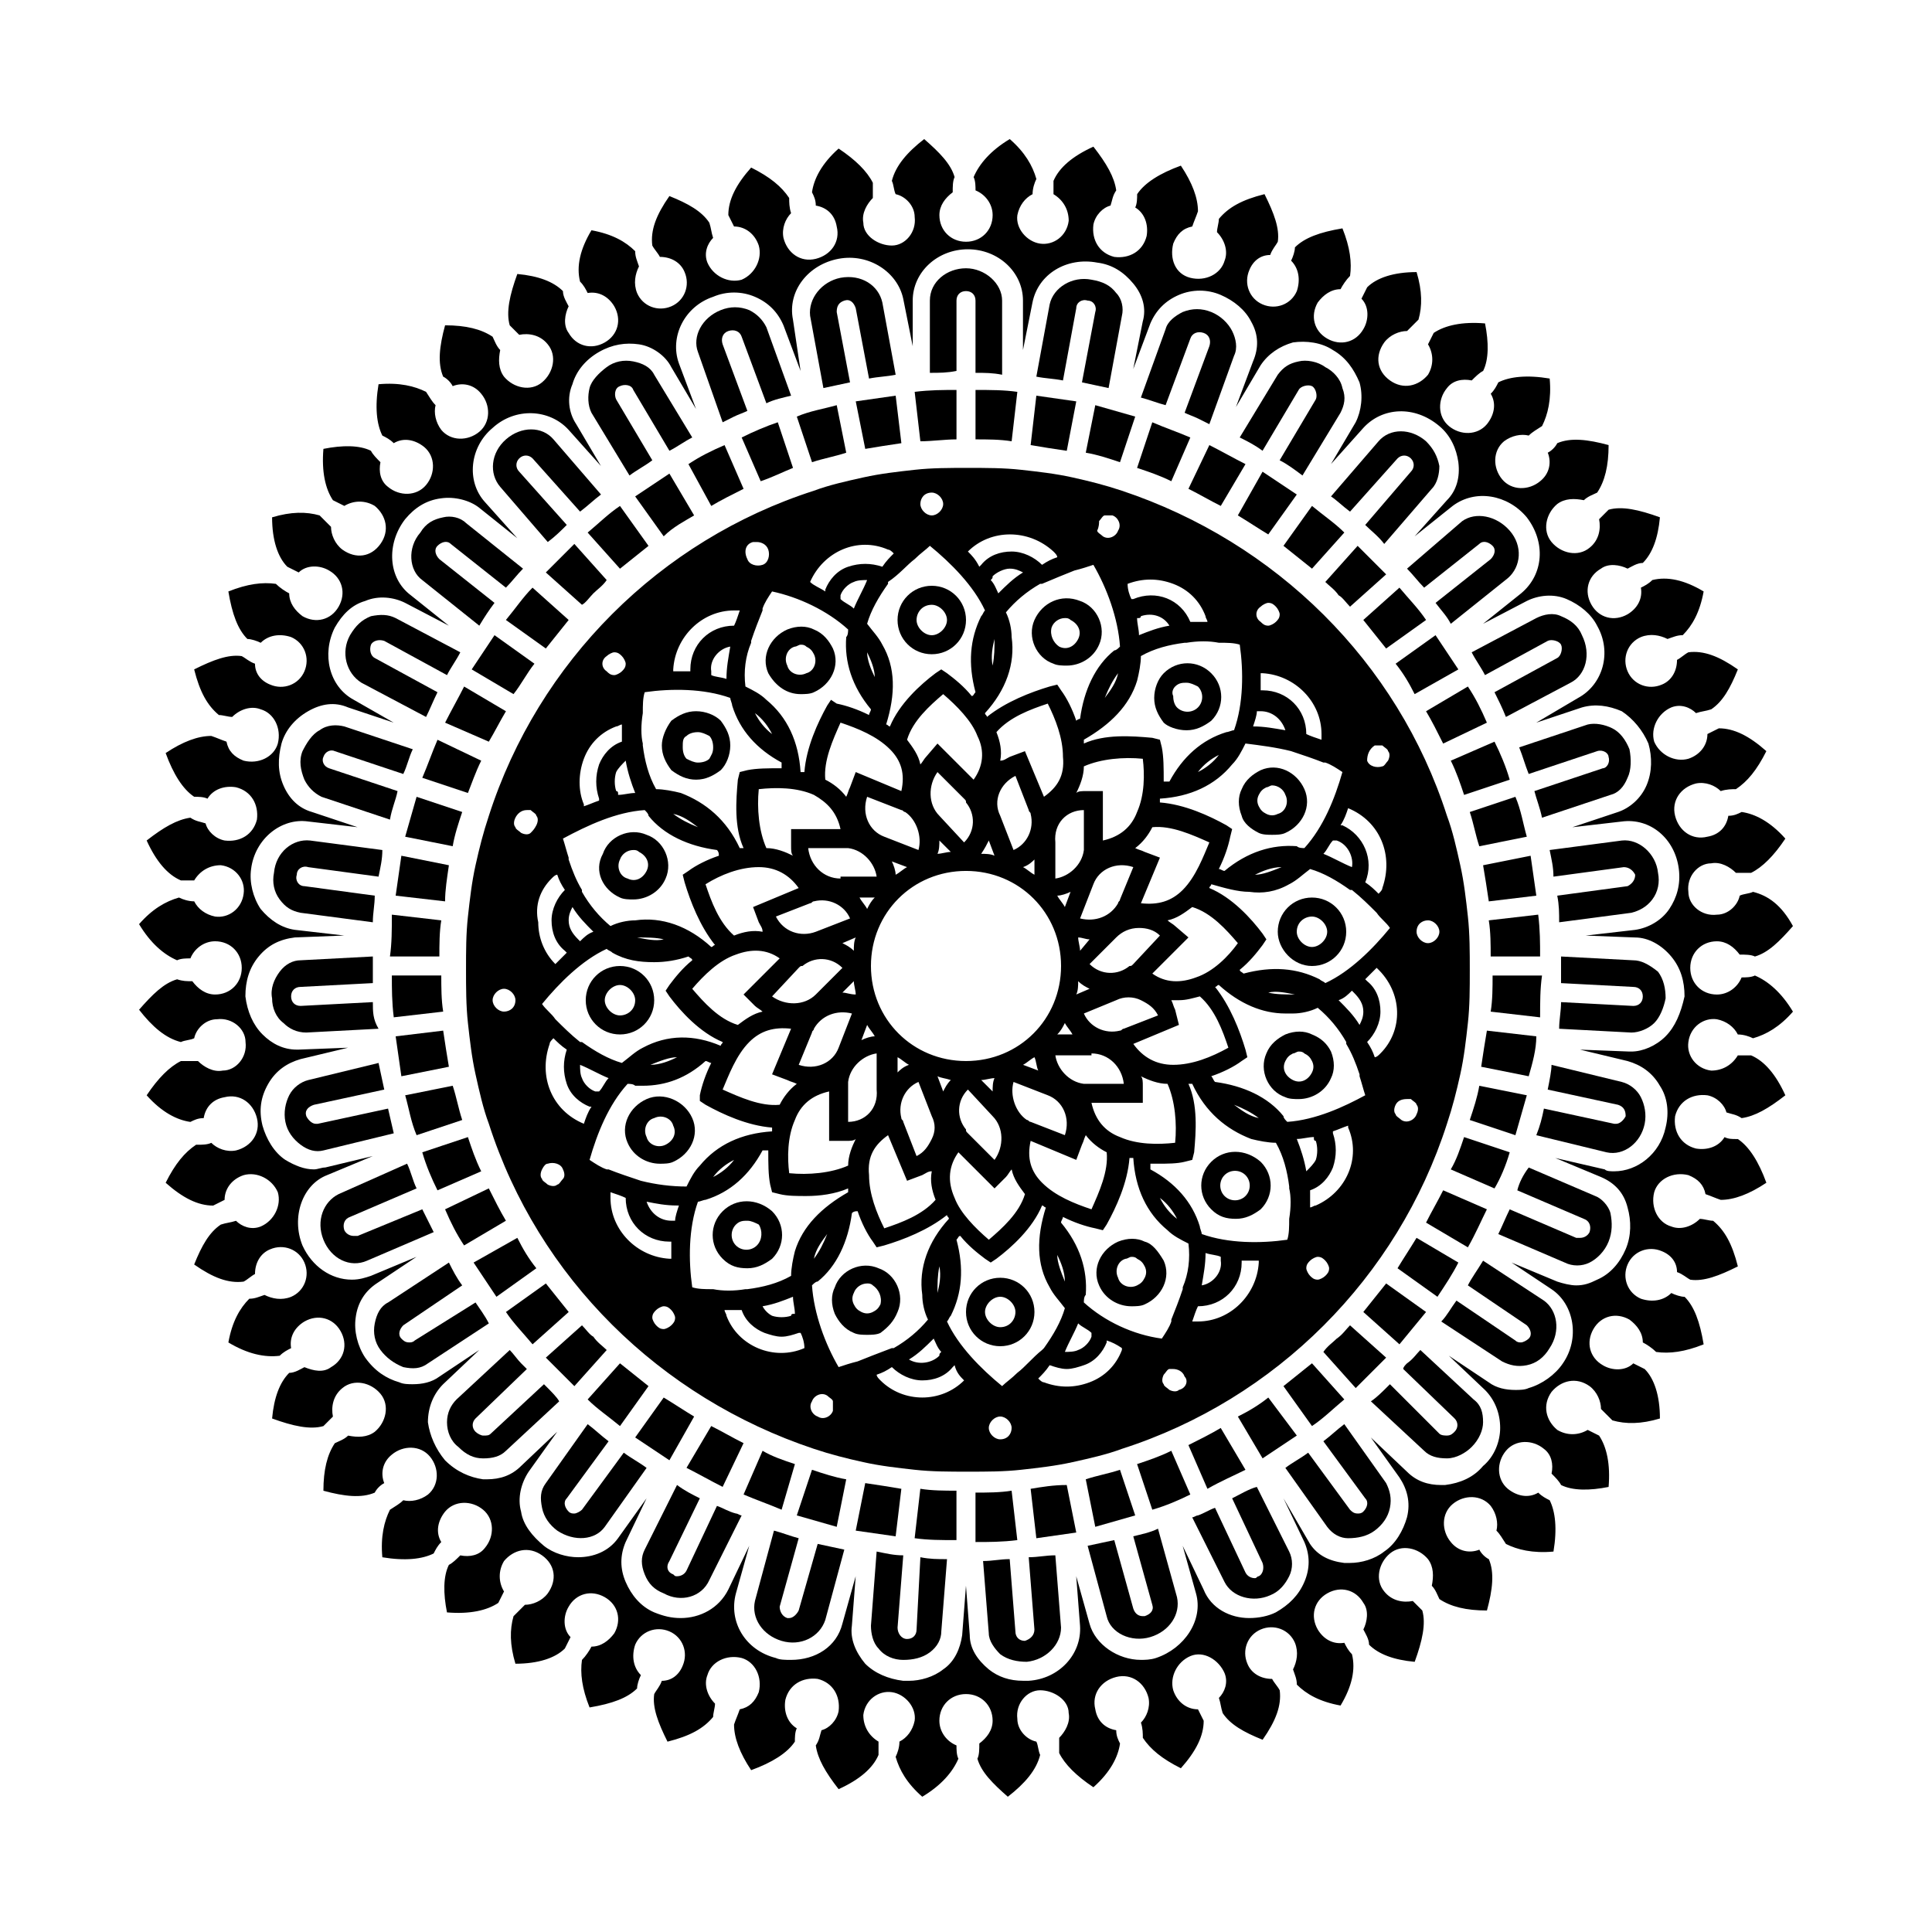 <?xml version="1.0" encoding="UTF-8"?>
<!-- Uploaded to: ICON Repo, www.svgrepo.com, Generator: ICON Repo Mixer Tools -->
<svg fill="#000000" width="800px" height="800px" version="1.1" viewBox="144 144 512 512" xmlns="http://www.w3.org/2000/svg">
 <g>
  <path d="m390.93 317.38c5.039 0 9.07-4.031 9.07-9.07 0-5.039-4.031-9.07-9.07-9.07-5.039 0-9.07 4.031-9.07 9.07 0.004 5.039 4.031 9.07 9.07 9.07zm0-13.102c2.016 0 4.031 2.016 4.031 4.031 0 2.016-2.016 4.031-4.031 4.031-2.016 0-4.031-2.016-4.031-4.031 0-2.016 1.512-4.031 4.031-4.031z"/>
  <path d="m356.17 327.95c1.008 0 2.519 0 3.527-0.504 4.535-2.016 7.055-7.055 5.039-11.586-1.008-2.016-2.519-4.031-5.039-5.039-2.016-1.008-4.535-1.008-7.055 0-4.535 2.016-7.055 7.055-5.039 11.586 2.016 3.527 5.039 5.543 8.566 5.543zm-1.512-12.594c0.504 0 1.008-0.504 1.512-0.504 0.504 0 1.008 0 1.512 0.504 1.008 0.504 1.512 1.008 2.016 2.016 1.008 2.016 0 4.535-2.016 5.039-2.016 1.008-4.535 0-5.039-2.016-1.008-2.016 0-4.535 2.016-5.039z"/>
  <path d="m328.46 350.62c2.519 0 4.535-1.008 6.551-2.519 1.512-1.512 2.519-4.031 2.519-6.551 0-2.519-1.008-4.535-2.519-6.551-1.512-1.512-4.031-2.519-6.551-2.519s-4.535 1.008-6.551 2.519c-1.508 2.019-2.516 4.539-2.516 6.551 0 2.519 1.008 4.535 2.519 6.551 2.012 1.512 4.027 2.519 6.547 2.519zm-2.519-11.586c0.504-0.504 1.512-1.008 3.023-1.008 1.008 0 2.016 0.504 3.023 1.008 0.504 0.504 1.008 1.512 1.008 3.023s-0.504 2.016-1.008 3.023c-0.504 0.504-1.512 1.008-3.023 1.008-1.008 0-2.016-0.504-3.023-1.008-0.504-0.504-1.008-1.512-1.008-3.023s0-2.519 1.008-3.023z"/>
  <path d="m308.3 381.86c1.008 0.504 2.519 0.504 3.527 0.504 3.527 0 7.055-2.016 8.566-5.543 2.016-4.535-0.504-10.078-5.039-11.586-4.535-2.016-10.078 0.504-11.586 5.039-2.523 4.531-0.004 9.57 4.531 11.586zm0-10.078c0.504-1.512 2.016-2.519 3.527-2.519 0.504 0 1.008 0 1.512 0.504 2.016 1.008 3.023 3.023 2.016 5.039s-3.023 3.023-5.039 2.016c-2.016-0.504-3.023-3.023-2.016-5.039z"/>
  <path d="m308.3 400c-5.039 0-9.07 4.031-9.07 9.07 0 5.039 4.031 9.07 9.07 9.07 5.039 0 9.07-4.031 9.07-9.07 0-5.043-4.031-9.07-9.07-9.07zm0 13.098c-2.016 0-4.031-2.016-4.031-4.031s2.016-4.031 4.031-4.031c2.016 0 4.031 2.016 4.031 4.031 0 2.519-2.016 4.031-4.031 4.031z"/>
  <path d="m315.36 435.27c-4.535 2.016-7.055 7.055-5.039 11.586 1.512 3.527 5.039 5.543 8.566 5.543 1.008 0 2.519 0 3.527-0.504 4.535-2.016 7.055-7.055 5.039-11.586-2.019-4.535-7.559-7.055-12.094-5.039zm5.039 12.09c-2.016 1.008-4.535 0-5.039-2.016-1.008-2.016 0-4.535 2.016-5.039 2.016-1.008 4.535 0 5.039 2.016 1.004 2.016-0.004 4.031-2.016 5.039z"/>
  <path d="m335.51 464.99c-3.527 3.527-3.527 9.07 0 12.594 2.016 2.016 4.031 2.519 6.551 2.519s4.535-1.008 6.551-2.519c3.527-3.527 3.527-9.07 0-12.594-4.035-3.523-9.574-3.523-13.102 0zm9.066 9.07c-1.512 1.512-4.031 1.512-5.543 0-1.512-1.512-1.512-4.031 0-5.543 1.008-1.008 2.016-1.008 3.023-1.008 1.008 0 2.016 0.504 3.023 1.008 1.008 1.512 1.008 4.031-0.504 5.543z"/>
  <path d="m381.86 491.69c2.016-4.535-0.504-10.078-5.039-11.586-4.535-2.016-10.078 0.504-11.586 5.039-1.008 2.016-1.008 4.535 0 7.055 1.008 2.016 2.519 4.031 5.039 5.039 1.008 0.504 2.519 0.504 3.527 0.504 1.008 0 2.519 0 3.527-0.504 2.012-1.516 3.523-3.027 4.531-5.547zm-4.535-2.016c-0.504 1.008-1.008 1.512-2.016 2.016s-2.016 0.504-3.023 0c-1.008-0.504-1.512-1.008-2.016-2.016-0.504-1.008-0.504-2.016 0-3.023 0.504-1.512 2.016-2.519 3.527-2.519 0.504 0 1.008 0 1.512 0.504 1.512 1.008 2.519 3.023 2.016 5.039z"/>
  <path d="m409.07 482.62c-5.039 0-9.07 4.031-9.07 9.07 0 5.039 4.031 9.07 9.07 9.07 5.039 0 9.07-4.031 9.07-9.07 0-5.043-4.031-9.07-9.07-9.07zm0 13.098c-2.016 0-4.031-2.016-4.031-4.031s2.016-4.031 4.031-4.031 4.031 2.016 4.031 4.031-1.512 4.031-4.031 4.031z"/>
  <path d="m447.36 473.05c-2.016-1.008-4.535-1.008-7.055 0-4.535 2.016-7.055 7.055-5.039 11.586 1.512 3.527 5.039 5.543 8.566 5.543 1.008 0 2.519 0 3.527-0.504 4.535-2.016 7.055-7.055 5.039-11.586-1.512-2.519-3.023-4.535-5.039-5.039zm0 9.574c-0.504 1.008-1.008 1.512-2.016 2.016-2.016 1.008-4.535 0-5.039-2.016-1.008-2.016 0-4.535 2.016-5.039 0.504 0 1.008-0.504 1.512-0.504s1.008 0 1.512 0.504c1.008 0.504 1.512 1.008 2.016 2.016 0.504 1.008 0.504 2.016 0 3.023z"/>
  <path d="m464.99 451.89c-3.527 3.527-3.527 9.07 0 12.594 2.016 2.016 4.031 2.519 6.551 2.519 2.519 0 4.535-1.008 6.551-2.519 3.527-3.527 3.527-9.07 0-12.594-4.031-3.527-9.574-3.527-13.102 0zm9.07 9.07c-1.512 1.512-4.031 1.512-5.543 0-1.512-1.512-1.512-4.031 0-5.543s4.031-1.512 5.543 0c1.512 1.512 1.512 4.031 0 5.543z"/>
  <path d="m491.69 418.14c-2.016-1.008-4.535-1.008-7.055 0-2.016 1.008-4.031 2.519-5.039 5.039-2.016 4.535 0.504 10.078 5.039 11.586 1.008 0.504 2.519 0.504 3.527 0.504 3.527 0 7.055-2.016 8.566-5.543 1.008-2.016 1.008-4.535 0-7.055-1.008-2.012-2.519-3.523-5.039-4.531zm0 10.074c-1.008 2.016-3.023 3.023-5.039 2.016-2.016-1.008-3.023-3.023-2.016-5.039 0.504-1.008 1.008-1.512 2.016-2.016 0.504 0 1.008-0.504 1.512-0.504 0.504 0 1.008 0 1.512 0.504 1.008 0.504 1.512 1.008 2.016 2.016s0.504 2.016 0 3.023z"/>
  <path d="m491.69 400c5.039 0 9.07-4.031 9.07-9.07 0-5.039-4.031-9.07-9.07-9.07-5.039 0-9.07 4.031-9.07 9.07 0.004 4.535 4.031 9.07 9.07 9.07zm0-13.102c2.016 0 4.031 2.016 4.031 4.031 0 2.016-2.016 4.031-4.031 4.031s-4.031-2.016-4.031-4.031c0-2.519 2.016-4.031 4.031-4.031z"/>
  <path d="m477.59 364.73c1.008 0.504 2.519 0.504 3.527 0.504 1.008 0 2.519 0 3.527-0.504 4.535-2.016 7.055-7.055 5.039-11.586-2.016-4.535-7.055-7.055-11.586-5.039-2.016 1.008-4.031 2.519-5.039 5.039-1.008 2.016-1.008 4.535 0 7.055 0.5 2.012 2.516 3.523 4.531 4.531zm0-10.074c0.504-1.008 1.008-1.512 2.016-2.016 0.504 0 1.008-0.504 1.512-0.504 1.512 0 3.023 1.008 3.527 2.519 1.008 2.016 0 4.535-2.016 5.039-1.008 0.504-2.016 0.504-3.023 0-1.008-0.504-1.512-1.008-2.016-2.016-0.504-1.008-0.504-2.016 0-3.023z"/>
  <path d="m458.44 337.53c2.519 0 4.535-1.008 6.551-2.519 3.527-3.527 3.527-9.07 0-12.594-3.527-3.527-9.07-3.527-12.594 0-1.512 1.512-2.519 4.031-2.519 6.551 0 2.519 1.008 4.535 2.519 6.551 1.004 1.004 3.523 2.012 6.043 2.012zm-3.023-11.59c1.008-1.008 2.016-1.008 3.023-1.008 1.008 0 2.016 0.504 3.023 1.008 1.512 1.512 1.512 4.031 0 5.543-1.512 1.512-4.031 1.512-5.543 0-0.504-0.504-1.008-1.512-1.008-3.023-0.504-1.008 0-2.016 0.504-2.519z"/>
  <path d="m418.14 308.3c-2.016 4.535 0.504 10.078 5.039 11.586 1.008 0.504 2.519 0.504 3.527 0.504 3.527 0 7.055-2.016 8.566-5.543 2.016-4.535-0.504-10.078-5.039-11.586-5.043-2.016-10.078 0.504-12.094 5.039zm4.535 2.016c0.504-1.512 2.016-2.519 3.527-2.519 0.504 0 1.008 0 1.512 0.504 2.016 1.008 3.023 3.023 2.016 5.039-1.008 2.016-3.023 3.023-5.039 2.016-1.516-1.008-2.519-3.023-2.016-5.039z"/>
  <path d="m441.31 527.96c0.504 0 0.504 0 0 0 40.809-13.098 73.051-45.344 86.152-86.152 1.512-4.535 2.519-8.566 3.527-13.098 1.008-4.535 1.512-9.07 2.016-13.602 0.504-4.535 0.504-9.07 0.504-14.105 0-4.535 0-9.574-0.504-14.105-0.504-4.535-1.008-9.07-2.016-13.602-1.008-4.535-2.016-9.07-3.527-13.098-13.098-40.809-45.344-72.547-86.152-86.152-4.535-1.512-8.566-2.519-13.098-3.527-4.535-1.008-9.07-1.512-13.602-2.016-4.535-0.504-9.07-0.504-14.105-0.504-5.039 0-9.574 0-14.105 0.504-4.535 0.504-9.07 1.008-13.602 2.016-4.535 1.008-9.07 2.016-13.098 3.527-40.809 13.098-73.051 45.344-86.152 86.152-1.512 4.535-2.519 8.566-3.527 13.098-1.008 4.535-1.512 9.07-2.016 13.602-0.504 4.535-0.504 9.07-0.504 14.105 0 4.535 0 9.574 0.504 14.105 0.504 4.535 1.008 9.07 2.016 13.602 1.008 4.535 2.016 9.07 3.527 13.098 13.098 40.809 45.344 72.547 86.152 86.152 4.535 1.512 8.566 2.519 13.098 3.527 4.535 1.008 9.07 1.512 13.602 2.016 4.535 0.504 9.07 0.504 14.105 0.504 5.039 0 9.574 0 14.105-0.504 4.535-0.504 9.07-1.008 13.602-2.016 4.531-1.008 9.066-2.016 13.098-3.527zm-10.078-38.793c0-0.504 0-1.512 0.504-2.016 0.504-6.551-1.512-13.098-6.551-19.145 0-0.504 0.504-1.008 0.504-1.512 3.023 1.512 6.047 2.519 8.566 3.023l2.016 0.504 1.008-1.512c2.519-4.535 5.543-11.082 6.047-17.633h1.008c0.504 8.062 3.527 14.609 9.07 19.145 1.512 1.512 3.527 2.519 5.543 3.527 0.504 4.031 0 8.062-1.512 11.586v0.504c-1.008 3.023-2.016 5.543-3.023 8.062v0.504c-0.504 1.512-1.512 3.023-2.519 4.535-7.562-1.008-15.117-4.535-20.66-9.574zm-116.88-67.508c-2.016 1.008-3.527 2.519-5.543 4.031-3.527-1.008-7.055-3.023-10.578-5.543h-0.504c-2.519-2.016-4.535-4.031-6.551-6.047-1.008-1.512-2.519-2.519-3.527-4.031 4.535-5.543 10.578-11.586 17.129-14.609 0.504 0.504 1.008 0.504 1.512 1.008 3.527 2.016 7.055 2.519 11.082 2.519 3.023 0 6.047-0.504 9.07-1.512 0.504 0.504 1.008 0.504 1.008 1.008-2.519 2.016-4.535 4.535-6.047 6.551l-1.008 1.512 1.008 1.512c3.023 4.031 8.062 9.574 14.105 12.09 0 0.504-0.504 0.504-0.504 1.008-7.051-3.023-14.102-3.023-20.652 0.504zm9.066 2.516c-2.016 1.008-4.535 2.016-7.055 2.016 2.523-1.008 5.039-2.016 7.055-2.016zm-18.137 5.543c-1.008 1.008-1.512 2.519-2.519 3.527h-0.504-0.504c-1.512-0.504-3.023-2.016-3.527-3.527-0.504-1.008-0.504-2.519-0.504-3.527 2.523 1.008 5.039 2.519 7.559 3.527zm-10.578-41.816c0-1.512 0.504-2.519 1.008-3.527 1.512 2.519 3.527 4.535 5.543 6.551-1.512 0.504-2.519 1.512-3.527 2.519 0 0-0.504-0.504-0.504-0.504-1.512-1.512-2.519-3.023-2.519-5.039zm18.137 4.535c0.504 0 0.504 0 0 0 2.519 0 5.039 0 7.055 0.504-2.016 0.504-4.535 0-7.055-0.504zm60.961-75.57c1.008 2.016 2.016 4.535 2.016 6.551-1.008-2.019-2.016-4.535-2.016-6.551zm-3.527-11.59c-1.008-1.008-2.519-1.512-3.527-2.519v-0.504-0.504c0.504-1.512 2.016-3.023 3.527-3.527 1.008-0.504 2.519-0.504 3.527-0.504-1.008 2.523-2.519 5.039-3.527 7.559zm31.742 45.344-9.574-9.574-3.023 3.527c-0.504 0.504-1.008 1.512-1.512 2.016-0.504-2.519-2.016-4.535-3.527-6.551 1.512-5.039 6.047-9.07 9.574-12.09 3.527 3.023 7.559 7.055 9.07 11.082 2.012 4.031 1.508 8.062-1.008 11.59zm4.027 16.121 1.512 4.031c-1.008-0.504-2.519-0.504-3.527-0.504 1.008-1.512 1.512-2.519 2.016-3.527zm-13.098-6.547c-3.023-3.023-3.023-8.062-0.504-11.586l7.055 7.055c0.504 0.504 0.504 0.504 0.504 1.008 2.519 3.023 2.519 7.559-0.504 10.578zm3.023 9.57c-1.008 0-2.519 0.504-3.527 0.504 0.504-1.008 0.504-2.519 0.504-3.527zm-8.566-0.504-9.07-3.527c-4.031-1.512-6.047-6.047-4.535-10.578l9.07 3.527c0.504 0 0.504 0.504 1.008 0.504 3.023 2.016 4.535 6.547 3.527 10.074zm-3.023 4.535c-1.008 0.504-2.016 1.512-3.023 2.016 0-1.008-0.504-2.519-1.008-3.527zm-10.578 11.082c-0.504-1.008-1.512-2.016-2.016-3.023h4.031c-1.008 1.008-1.512 2.016-2.016 3.023zm0 30.734c0.504 1.008 1.512 2.016 2.016 3.023-1.008 0-2.519 0.504-3.527 1.008zm-7.055-38.793c-4.535 0-8.062-3.527-8.566-8.062h9.574 1.008c4.031 0.504 7.055 4.031 7.559 7.559h-9.574zm-6.547 14.105c-4.031 1.512-8.566 0-10.578-4.031l9.07-3.527c0.504 0 0.504-0.504 1.008-0.504 4.031-1.008 8.062 1.008 9.574 4.535zm10.578 1.512c-0.504 1.008-0.504 2.519-0.504 3.527-1.008-1.008-2.016-1.512-3.023-2.016zm-15.113 8.062c0.504-0.504 0.504-0.504 1.008-0.504 3.023-2.519 7.559-2.519 10.578 0.504l-7.055 7.055c-3.023 3.023-8.062 3.023-11.586 0.504zm3.527 17.129c0-0.504 0.504-0.504 0.504-1.008 2.016-3.527 6.047-5.039 10.078-4.031l-3.527 9.07c-1.512 4.031-6.047 6.047-10.578 4.535zm8.059-10.582 3.023-3.023c0 1.008 0.504 2.519 0.504 3.527-1.512 0-2.519-0.504-3.527-0.504zm15.617-53.402-12.09-5.039-1.512 4.031c-0.504 1.008-0.504 1.512-1.008 2.519-1.512-2.016-3.527-3.527-5.543-4.535-0.504-5.039 2.016-10.578 4.031-15.113 4.535 1.512 9.574 3.527 13.098 7.055 3.023 3.019 4.031 6.547 3.023 11.082zm-16.121 10.074h-13.098v4.535c0 1.008 0 2.016 0.504 2.519-2.016-1.008-4.535-2.016-7.055-2.016-2.016-4.535-2.519-10.578-2.016-15.617 4.535-0.504 10.078-0.504 14.609 1.512 3.527 2.016 6.047 4.535 7.055 9.066zm-21.664 10.078c4.535 0 8.062 2.016 10.578 5.543l-12.09 5.039 1.512 4.031c0.504 1.008 1.008 1.512 1.008 2.519-2.519-0.504-5.039 0-7.559 1.008-4.031-3.527-6.047-9.07-7.559-13.602 4.035-2.523 9.074-4.539 14.109-4.539zm-6.043 23.176c4.031-1.512 8.062-1.512 11.586 1.008l-9.574 9.574 3.023 3.023c0.504 0.504 1.512 1.008 2.016 1.512-2.519 0.504-4.535 2.016-6.551 3.527-5.039-1.512-9.07-6.047-12.09-9.574 3.023-3.531 7.055-7.559 11.59-9.07zm3.523 23.176c3.023-3.023 6.551-4.031 11.082-3.527l-5.039 12.09 4.031 1.512c1.008 0.504 1.512 0.504 2.519 1.008-2.016 1.512-3.527 3.527-4.535 5.543-5.039 0.504-10.578-2.016-15.113-4.031 1.516-3.527 3.531-9.07 7.055-12.594zm12.094 20.656c1.512-4.031 4.535-6.551 9.07-7.559v13.098h4.535c1.008 0 2.016 0 2.519-0.504-1.008 2.016-2.016 4.535-2.016 7.055-4.535 2.016-10.578 2.519-15.617 2.016-0.508-4.031-0.508-9.574 1.508-14.105zm14.105 0.504v-9.574-1.008c0.504-4.031 4.031-7.055 7.559-7.559v9.574c0.504 5.039-3.023 8.566-7.559 8.566zm10.582 3.523 5.039 12.09 4.031-1.512c1.008-0.504 1.512-1.008 2.519-1.008-0.504 2.519 0 5.039 1.008 7.559-3.527 4.031-9.07 6.047-13.602 7.559-2.016-4.031-4.031-9.07-4.031-14.105-0.508-5.039 1.508-8.062 5.035-10.582zm11.586 1.008c-1.008 2.016-2.016 3.527-4.031 4.535l-3.527-9.07c0-0.504-0.504-0.504-0.504-1.008-1.008-4.031 1.008-8.062 4.535-9.574l3.527 9.07c1.008 2.019 1.008 4.031 0 6.047zm-9.066-17.633v-4.031c1.008 0.504 2.016 1.512 3.023 2.016-1.516 0.504-2.523 1.512-3.023 2.016zm-7.055-28.211c0-14.105 11.082-25.191 25.191-25.191 14.105 0 25.191 11.082 25.191 25.191 0 14.105-11.082 25.191-25.191 25.191-14.109-0.004-25.191-11.086-25.191-25.191zm110.84-21.664c2.016-1.008 3.527-2.519 5.543-4.031 3.527 1.008 7.055 3.023 10.578 5.543h0.504c2.519 2.016 4.535 4.031 6.551 6.047 1.008 1.512 2.519 2.519 3.527 4.031-4.535 5.543-10.578 11.586-17.129 14.609-0.504-0.504-1.008-0.504-1.512-1.008-6.047-3.023-12.594-3.527-20.152-1.512-0.504-0.504-1.008-0.504-1.008-1.008 2.519-2.016 4.535-4.535 6.047-6.551l1.008-1.512-1.008-1.512c-3.023-4.031-8.062-9.574-14.105-12.09 0-0.504 0.504-0.504 0.504-1.008 3.527 1.008 7.055 2.016 10.078 2.016 3.523 0.504 7.051 0 10.574-2.016zm-9.066-2.519c2.016-1.008 4.535-2.016 7.055-2.016-2.519 1.008-5.039 2.016-7.055 2.016zm18.137-5.543c1.008-1.008 1.512-2.519 2.519-3.527h0.504 0.504c3.023 1.008 4.535 4.535 4.031 7.055-2.519-1.008-5.039-2.519-7.559-3.527zm10.578 41.816c0 1.512-0.504 2.519-1.008 3.527-1.512-2.519-3.527-4.535-5.543-6.551 1.512-0.504 2.519-1.512 3.527-2.519l0.504 0.504c1.512 1.512 2.519 3.023 2.519 5.039zm-18.137-4.535c-0.504 0-0.504 0 0 0-2.519 0-5.039 0-7.055-0.504 2.019-0.504 4.535 0 7.055 0.504zm-60.961 7.559c0.504 1.008 1.512 2.016 2.016 3.023h-4.031c1.008-1.008 1.512-2.016 2.016-3.023zm0-30.734c-0.504-1.008-1.512-2.016-2.016-3.023 1.008 0 2.519-0.504 3.527-1.008zm7.055 38.793c4.535 0 8.062 3.527 8.566 8.062h-9.574-1.008c-4.031-0.504-7.055-4.031-7.559-7.559h9.574zm6.551-14.105c2.016-1.008 4.535-1.008 6.551 0 2.016 1.008 3.527 2.016 4.535 4.031l-9.07 3.527c-0.504 0-0.504 0.504-1.008 0.504-4.031 1.008-8.062-1.008-9.574-4.535zm-10.582-1.512c0.504-1.008 0.504-2.519 0.504-3.527 1.008 1.008 2.016 1.512 3.023 2.016zm15.113-8.059c-0.504 0.504-0.504 0.504-1.008 0.504-3.023 2.519-7.559 2.519-10.578-0.504l7.055-7.055c1.512-1.512 3.527-2.519 6.047-2.519 2.016 0 4.031 0.504 5.543 2.016zm-3.523-17.133c0 0.504-0.504 0.504-0.504 1.008-2.016 3.527-6.047 5.039-10.078 4.031l3.527-9.07c1.512-4.031 6.047-6.047 10.578-4.535zm-8.062 10.582-2.519 3.023c0-1.008-0.504-2.519-0.504-3.527 1.008 0 2.016 0.504 3.023 0.504zm14.105 43.328v-4.535c0-1.008 0-2.016-0.504-2.519 2.016 1.008 4.535 2.016 7.055 2.016 2.016 4.535 2.519 10.578 2.016 15.617-4.535 0.504-10.078 0.504-14.609-1.512-4.031-1.512-6.551-4.535-7.559-9.07zm8.062-10.078c-4.535 0-8.062-2.016-10.578-5.543l12.09-5.039-1.008-4.027c-0.504-1.008-0.504-1.512-1.008-2.519h2.016c2.016 0 3.527-0.504 5.543-1.008 4.031 3.527 6.047 9.07 7.559 13.602-4.539 2.519-9.574 4.535-14.613 4.535zm6.047-23.176c-4.031 1.512-8.062 1.512-11.586-1.008l9.574-9.574-3.531-3.019c-0.504-0.504-1.512-1.008-2.016-1.512 2.519-0.504 4.535-2.016 6.551-3.527 5.039 1.512 9.07 6.047 12.09 9.574-2.519 3.527-6.551 7.559-11.082 9.066zm-3.527-23.172c-3.023 3.023-6.551 4.031-11.082 3.527l5.039-12.09-4.031-1.512c-1.008-0.504-1.512-0.504-2.519-1.008 2.016-1.512 3.527-3.527 4.535-5.543 5.039-0.504 10.578 2.016 15.113 4.031-1.512 3.523-3.527 9.066-7.055 12.594zm-12.094-20.656c-1.512 4.031-4.535 6.551-9.07 7.559v-13.098h-4.535c-1.008 0-2.016 0-2.519 0.504 1.008-2.016 2.016-4.535 2.016-7.055 4.535-2.016 10.578-2.519 15.617-2.016 0.508 4.027 0.508 9.57-1.508 14.105zm-14.105-0.504v9.574 1.008c-0.504 4.031-4.031 7.055-7.559 7.559v-9.574c-0.504-5.043 3.023-8.566 7.559-8.566zm-10.578-3.527-5.039-12.09-4.031 1.508c-1.008 0.504-1.512 1.008-2.519 1.008 0.504-2.519 0-5.039-1.008-7.559 3.527-4.031 9.07-6.047 13.602-7.559 2.016 4.031 4.031 9.07 4.031 14.105 0.504 5.043-1.512 8.066-5.035 10.586zm-7.559-5.543 3.527 9.07c0 0.504 0.504 0.504 0.504 1.008 1.008 4.031-1.008 8.062-4.535 9.574l-3.527-9.07c-2.016-4.031 0-8.566 4.031-10.582zm5.039 22.168v4.031c-1.008-0.504-2.016-1.512-3.023-2.016 1.512-0.504 2.519-1.512 3.023-2.016zm1.008 55.922-4.031-1.512c1.008-0.504 2.016-1.512 3.023-2.016 0.504 1.008 0.504 2.519 1.008 3.527zm-12.094 12.094c3.023 3.023 3.023 8.062 0.504 11.586l-7.055-7.055c-0.504-0.504-0.504-0.504-0.504-1.008-2.519-3.023-2.519-7.559 0.504-10.578zm-3.023-9.574c1.008 0 2.519-0.504 3.527-0.504-0.504 1.008-0.504 2.519-0.504 3.527zm-8.059 0c-1.008 1.008-1.512 2.016-2.016 3.023l-1.512-4.031c1.008 0.504 2.016 0.504 3.527 1.008zm2.016 19.145 9.574 9.574 3.023-3.023c0.504-0.504 1.008-1.512 1.512-2.016 0.504 2.519 2.016 4.535 3.527 6.551-1.512 5.039-6.047 9.07-9.574 12.09-3.527-3.023-7.559-7.055-9.07-11.082-2.016-4.535-1.512-8.566 1.008-12.094zm14.609-18.641 9.07 3.527c4.031 1.512 6.047 6.047 4.535 10.578l-9.07-3.527c-0.504 0-0.504-0.504-1.008-0.504-3.023-2.012-4.535-6.547-3.527-10.074zm4.535 15.617 12.09 5.039 1.512-4.031c0.504-1.008 0.504-1.512 1.008-2.519 1.512 2.016 3.527 3.527 5.543 4.535 0.504 5.039-2.016 10.578-4.031 15.113-4.535-1.512-9.574-3.527-13.098-7.055-3.023-3.019-4.031-6.547-3.023-11.082zm12.594 48.367c1.008 1.008 2.519 1.512 3.527 2.519v0.504 0.504c-0.504 1.512-2.016 3.023-3.527 3.527-1.008 0.504-2.519 0.504-3.527 0.504 1.008-2.519 2.519-5.039 3.527-7.559zm-5.543-18.137c1.008 2.016 2.016 4.535 2.016 7.055-1.008-2.519-2.016-5.039-2.016-7.055zm27.207-15.113c2.016 1.512 3.527 3.527 4.535 5.543-2.016-1.516-3.527-3.531-4.535-5.543zm5.039 50.883c-0.504 0.504-1.512 0.504-2.519 0-0.504-0.504-1.512-1.008-1.512-1.512-0.504-0.504-0.504-1.512 0-2.519 0.504-0.504 1.008-1.512 1.512-1.512h1.008c1.008 0 2.519 0.504 3.023 2.016 1.008 1.008 0.504 3.023-1.512 3.527zm5.039-18.137h-1.512c0.504-1.512 1.008-3.023 1.512-4.031 6.551 0 11.586-5.039 11.586-11.586v-0.504h4.535v0.504c-0.504 8.562-7.559 15.617-16.121 15.617zm1.008-9.574c0.504-3.023 1.008-5.543 1.008-8.566 1.512 0.504 3.023 0.504 4.031 1.008v0.504 0.504c0.5 3.027-2.019 6.047-5.039 6.551zm23.172-17.633c0 2.016 0 4.031-0.504 5.543-7.055 1.008-15.617 1.008-22.672-1.512 0-0.504-0.504-1.512-0.504-2.016-2.016-6.551-6.551-11.586-13.098-15.113v-1.512h2.016c2.519 0 5.039 0 7.055-0.504l2.016-0.504 0.504-2.016c0.504-5.543 1.008-12.594-1.512-18.137h1.008c3.527 7.559 9.07 12.09 15.617 14.609 2.016 0.504 4.535 1.008 6.551 1.008 2.016 3.527 3.023 7.559 3.527 11.586v0.504c0.5 2.019 0.5 5.039-0.004 8.062zm-14.609-30.227c2.519 1.008 4.535 2.016 6.551 3.527-2.519-0.504-4.535-2.016-6.551-3.527zm16.625 9.066c1.512 0 3.023-0.504 4.535-0.504v0.504s0 0.504 0.504 0.504c0.504 1.512 0.504 3.527 0 5.039-0.504 1.008-1.512 2.016-2.519 3.023-0.504-3.023-1.512-6.047-2.519-8.566zm7.559 36.277c-0.504 0.504-1.512 1.008-2.016 1.008-1.008 0-1.512-0.504-2.016-1.008s-1.008-1.512-1.008-2.016c0-1.008 0.504-1.512 1.008-2.016s1.512-1.008 2.016-1.008c1.008 0 1.512 0.504 2.016 1.008s1.008 1.512 1.008 2.016c0 1.008-0.504 1.512-1.008 2.016zm-2.519-18.645c-0.504 0-1.008 0.504-1.512 0.504v-4.535c3.023-1.008 5.039-3.527 6.047-6.047 1.008-3.023 1.008-6.047 0-9.07v-0.504c1.512-0.504 2.519-1.008 4.031-1.512v0.504c3.523 8.066-0.504 17.137-8.566 20.66zm-7.559-22.164c-0.504-0.504-1.008-1.008-1.008-1.512-4.031-5.039-10.578-8.062-18.137-9.07-0.504-0.504-0.504-1.008-1.008-1.512 3.023-1.008 6.047-2.519 8.062-4.031l1.512-1.008-0.504-2.016c-1.512-5.039-4.031-11.586-8.062-16.625 0.504 0 0.504-0.504 1.008-0.504 5.543 5.039 11.586 7.559 17.633 7.559h2.016c2.016 0 4.535-0.504 6.551-1.512 3.023 2.519 5.543 5.543 7.559 9.07v0.504c1.512 2.519 2.519 5.039 3.527 8.062v0.504c0.504 1.512 1.008 3.527 1.512 5.039-5.543 3.019-13.102 6.547-20.66 7.051zm37.285-53.406c1.512 0 3.023 1.512 3.023 3.023 0 1.512-1.512 3.023-3.023 3.023s-3.023-1.512-3.023-3.023c0-2.016 1.512-3.023 3.023-3.023zm-5.543 47.359h1.008c0.504 0.504 1.512 1.008 1.512 1.512 0.504 0.504 0.504 1.512 0 2.519-0.504 1.512-2.519 2.519-4.031 1.512-0.504-0.504-1.512-1.008-1.512-1.512-0.504-0.504-0.504-1.512 0-2.519 0.504-1.008 1.512-1.512 3.023-1.512zm-7.055-12.094c-0.504 0.504-1.008 1.008-1.512 1.008-0.504-1.512-1.008-2.519-2.016-4.031 2.016-2.016 3.527-5.039 3.527-8.062 0-3.023-1.008-6.047-3.527-8.062l-0.504-0.504c1.008-1.008 2.016-2.016 3.023-3.023 7.055 6.555 7.055 16.633 1.008 22.676zm-1.512-81.617h1.008 1.008c0.504 0.504 1.512 1.008 1.512 1.512 0.504 0.504 0.504 1.512 0 2.519-0.504 0.504-1.008 1.512-1.512 1.512-1.512 0.504-3.527 0-4.031-1.512 0-1.512 0.504-3.023 2.016-4.031zm-7.051 16.629c0.504 0.504 0.504 0.504 0 0 8.566 3.527 12.09 12.594 9.07 21.16 0 0.504-0.504 1.008-1.008 1.512-1.008-1.008-2.016-2.016-3.527-3.023 2.519-6.047-0.504-12.594-6.047-15.113h-0.504c1.008-1.512 1.512-3.023 2.016-4.535zm-7.055-19.648v1.512c-1.512-0.504-3.023-1.008-4.031-1.512 0-6.551-5.039-11.586-11.586-11.586h-0.504v-4.535h0.504c8.562 0.5 15.617 7.555 15.617 16.121zm-16.121-33.758c0.504-0.504 1.512-1.008 2.016-1.008 1.008 0 1.512 0.504 2.016 1.008s1.008 1.512 1.008 2.016c0 1.008-0.504 1.512-1.008 2.016s-1.512 1.008-2.016 1.008c-1.008 0-1.512-0.504-2.016-1.008-1.512-1.008-1.512-3.023 0-4.031zm-1.008 27.711h1.008c3.023 0 5.543 2.016 6.551 5.039-3.023-0.504-5.543-1.008-8.566-1.008 0.504-1.512 1.008-3.023 1.008-4.031zm9.066 10.578c0.504 0 0.504 0 0 0 3.023 1.008 6.047 2.016 8.566 3.023h0.504c1.512 0.504 3.023 1.512 4.535 2.519-2.016 7.055-5.039 14.609-10.078 20.152-0.504 0-1.512 0-2.016-0.504-6.551-0.504-13.098 1.512-19.145 6.551-0.504 0-1.008-0.504-1.512-0.504 1.512-3.023 2.519-6.047 3.023-8.566l0.504-2.016-1.512-1.008c-4.535-2.519-11.082-5.543-17.633-6.047v-1.008c8.062-0.504 14.609-3.527 19.145-9.07 1.512-1.512 2.519-3.527 3.527-5.543 4.031 0.508 8.062 1.012 12.09 2.019zm-24.684 5.543c1.512-2.016 3.527-3.527 5.543-4.535-1.516 2.016-3.531 3.527-5.543 4.535zm-18.641-49.875c4.031-1.512 8.062-1.512 12.09 0 4.031 1.512 7.055 4.535 8.566 8.566 0 0.504 0.504 1.008 0.504 1.512h-4.535c-2.519-6.047-9.07-8.566-15.113-6.047h-0.504c-0.508-1.012-1.008-2.519-1.008-4.031-0.504 0-0.504 0 0 0zm11.082 11.082c-3.023 0.504-5.543 1.512-8.062 2.519 0-1.512-0.504-3.023-0.504-4.535h0.504s0.504 0 0.504-0.504c3.023-1.008 6.047 0 7.559 2.519zm-8.566 14.609c0.504-2.016 1.008-4.535 1.008-6.551 3.527-2.016 7.559-3.023 11.586-3.527h0.504c3.023-0.504 6.047-0.504 8.566 0h0.504c1.512 0 3.527 0 5.039 0.504 1.008 7.055 1.008 15.617-1.512 22.672-0.504 0-1.512 0.504-2.016 0.504-6.551 2.016-11.586 6.551-15.113 13.098h-1.512c0-3.527 0-6.551-0.504-9.07l-0.504-2.016-2.016-0.504c-5.543-0.504-12.594-1.008-18.137 1.512v-1.008c7.055-4.023 12.09-9.062 14.105-15.613zm-8.562 4.535c1.008-2.519 2.016-4.535 3.527-6.551-0.504 2.519-2.016 4.535-3.527 6.551zm-1.512-46.855c0.504-0.504 1.008-1.512 1.512-1.512h1.008 1.008c1.512 0.504 2.519 2.519 1.512 4.031-0.504 1.512-2.519 2.519-4.031 1.512-0.504-0.504-1.512-1.008-1.512-1.512 0.504-1.008 0.504-2.016 0.504-2.519zm-6.551 13.102c0.504 0 0.504 0 0 0 2.016-0.504 3.527-1.008 5.039-1.512 3.527 6.047 6.551 14.105 7.055 21.664-0.504 0.504-1.008 1.008-1.512 1.008-5.039 4.031-8.062 10.578-9.07 18.137 0 0-0.504 0-1.008 0.504-1.008-3.023-2.519-6.047-4.031-8.062l-1.008-1.512-2.016 0.504c-5.039 1.512-11.586 4.031-16.625 8.062 0-0.504-0.504-0.504-0.504-1.008 5.543-6.047 8.062-13.098 7.055-20.152 0-2.016-0.504-4.535-1.512-6.551 2.519-3.023 5.543-5.543 9.07-7.559h0.504c3.523-1.508 6.043-2.516 8.562-3.523zm-22.168 2.519v0c0.504-0.504 0.504-0.504 0.504-1.008 1.008-1.008 3.023-2.016 4.535-2.016 1.512 0 2.519 0.504 3.527 1.008-2.519 1.512-4.535 3.527-6.551 5.543-0.504-1.008-1.008-2.519-2.016-3.527zm1.008 15.617c0 2.519 0 4.535-0.504 7.055-0.504-2.519 0-5.039 0.504-7.055zm-7.051-23.176c6.047-6.047 16.121-6.047 22.672 0 0.504 0.504 1.008 1.008 1.008 1.512-1.512 0.504-2.519 1.008-4.031 2.016-2.016-2.016-5.039-3.527-8.062-3.527-3.023 0-6.047 1.008-8.062 3.527l-0.504 0.504c-1.008-2.016-2.012-3.023-3.019-4.031zm-9.574-15.617c1.512 0 3.023 1.512 3.023 3.023s-1.512 3.023-3.023 3.023c-1.512 0-3.023-1.512-3.023-3.023s1.008-3.023 3.023-3.023zm-4.535 17.633s0.504-0.504 0 0c1.512-1.512 3.023-2.519 4.031-3.527 5.543 4.535 11.586 10.578 14.609 17.129-0.504 0.504-0.504 1.008-1.008 1.512-3.023 6.047-3.527 12.594-1.512 20.152-0.504 0.504-0.504 1.008-1.008 1.008-2.016-2.519-4.535-4.535-6.551-6.047l-1.512-1.008-1.512 1.008c-4.031 3.023-9.574 8.062-12.09 14.105-0.504 0-0.504-0.504-1.008-0.504 2.519-8.062 2.519-15.113-1.008-21.16-1.008-2.016-2.519-3.527-4.031-5.543 1.008-3.527 3.023-7.055 5.543-10.578v-0.504c3.023-2.012 5.039-4.531 7.055-6.043zm-27.707 6.047c3.527-8.062 12.594-12.09 20.656-8.566 0.504 0 1.008 0.504 1.512 1.008-1.008 1.008-2.016 2.016-3.023 3.527-3.023-1.008-6.047-1.008-9.07 0-3.023 1.008-5.039 3.527-6.047 6.047v0.504c-1.508-1.008-3.019-1.512-4.027-2.519zm10.074 12.594c0 0.504 0 1.512-0.504 2.016-0.504 6.551 1.512 13.098 6.551 19.145 0 0.504-0.504 1.008-0.504 1.512-3.023-1.512-6.047-2.519-8.566-3.023l-1.512-1.008-1.008 1.512c-2.519 4.535-5.543 11.082-6.047 17.633h-1.008c-0.504-8.062-3.527-14.609-9.07-19.145-1.512-1.512-3.527-2.519-5.543-3.527-0.504-4.031 0-8.062 1.512-11.586v-0.504c1.008-3.023 2.016-5.543 3.023-8.062v-0.504c0.504-1.512 1.512-3.023 2.519-4.535 7.059 1.512 14.613 5.039 20.156 10.078zm-20.152 27.711c-2.016-1.512-3.527-3.527-4.535-5.543 2.016 1.512 3.527 3.527 4.535 5.543zm-5.039-50.887h1.008c1.008 0 2.519 0.504 3.023 2.016 0.504 1.512 0 3.527-1.512 4.031-1.512 0.504-3.527 0-4.031-1.512-1.004-2.016-0.504-4.031 1.512-4.535zm-5.035 18.137h1.512c-0.504 1.512-1.008 3.023-1.512 4.031-6.551 0-11.586 5.039-11.586 11.586v0.504h-4.535v-0.504c0.5-8.562 7.555-15.617 16.121-15.617zm-1.008 9.574c-0.504 3.023-1.008 5.543-1.008 8.566-1.512-0.504-3.023-0.504-4.031-1.008v-0.504-0.504c-0.504-3.023 2.016-6.047 5.039-6.551zm-23.176 17.633c0-2.016 0-4.031 0.504-5.543 7.055-1.008 15.617-1.008 22.672 1.512 0 0.504 0.504 1.512 0.504 2.016 2.016 6.551 6.551 11.586 13.098 15.113v1.512c-3.527 0-6.551 0-9.07 0.504l-2.016 0.504-0.504 2.016c-0.504 5.543-1.008 12.594 1.512 18.137h-1.008c-3.527-7.559-9.07-12.09-15.617-14.609-2.016-0.504-4.535-1.008-6.551-1.008-2.016-3.527-3.023-7.559-3.527-11.586v-0.504c-0.5-2.016-0.5-5.039 0.004-8.062zm14.609 30.227c-2.519-1.008-4.535-2.016-6.551-3.527 2.519 0.508 4.535 2.019 6.551 3.527zm-16.625-9.066c-1.512 0-3.023 0.504-4.535 0.504v-0.504s0-0.504-0.504-0.504c-0.504-1.512-0.504-3.527 0-5.039 0.504-1.008 1.512-2.016 2.519-3.023 0.504 3.023 1.512 6.047 2.519 8.566zm-7.559-36.273c0.504-0.504 1.512-1.008 2.016-1.008 1.008 0 1.512 0.504 2.016 1.008s1.008 1.512 1.008 2.016c0 1.008-0.504 1.512-1.008 2.016s-1.512 1.008-2.016 1.008c-1.008 0-1.512-0.504-2.016-1.008-1.512-1.008-1.512-3.023 0-4.031zm-6.043 27.203c1.512-4.031 4.535-7.055 8.566-8.566 0.504 0 1.008-0.504 1.512-0.504v4.535c-3.023 1.008-5.039 3.527-6.047 6.047-1.008 3.023-1.008 6.047 0 9.07v0.504c-1.512 0.504-2.519 1.008-4.031 1.512v-0.504c-1.512-3.527-1.512-8.062 0-12.094zm16.121 13.605c0.504 0.504 1.008 1.008 1.008 1.512 4.031 5.039 10.578 8.062 18.137 9.07 0.504 0.504 0.504 1.008 0.504 1.512-3.023 1.008-6.047 2.519-8.062 4.031l-1.512 1.008 0.504 2.016c1.512 5.039 4.031 11.586 8.062 16.625-0.504 0-0.504 0.504-1.008 0.504-6.047-5.543-13.098-8.062-20.152-7.055-2.016 0-4.535 0.504-6.551 1.512-3.023-2.519-5.543-5.543-7.559-9.07v-0.504c-1.512-2.519-2.519-5.039-3.527-8.062v-0.504c-0.504-1.512-1.008-3.527-1.512-5.039 6.555-3.527 14.109-7.051 21.668-7.555zm-37.281 53.402c-1.512 0-3.023-1.512-3.023-3.023 0-1.512 1.512-3.023 3.023-3.023s3.023 1.512 3.023 3.023c-0.004 2.016-1.512 3.023-3.023 3.023zm7.051-47.359c-0.504 0.504-1.512 0.504-2.519 0-0.504-0.504-1.512-1.008-1.512-1.512-0.504-0.504-0.504-1.512 0-2.519 0.504-1.008 1.512-2.016 3.023-2.016h1.008c0.504 0.504 1.512 1.008 1.512 1.512 0.504 0.504 0.504 1.512 0 2.519-0.504 1.008-1.008 1.512-1.512 2.016zm5.543 12.094c0.504-0.504 1.008-1.008 1.512-1.008 0.504 1.512 1.008 2.519 2.016 4.031-2.016 2.016-3.527 5.039-3.527 8.062 0 3.023 1.008 6.047 3.527 8.062l0.504 0.504c-1.008 1.008-2.016 2.016-3.023 3.023-3.023-3.023-4.535-7.055-4.535-11.082-1.008-4.543 0.504-8.57 3.527-11.594zm3.023 79.602c-0.504 0.504-1.008 1.512-1.512 1.512-0.504 0.504-1.512 0.504-2.519 0-0.504-0.504-1.512-1.008-1.512-1.512-0.504-0.504-0.504-1.512 0-2.519 0.504-1.008 1.008-1.512 1.512-1.512 1.512-0.504 3.527 0 4.031 1.512 0.504 1.008 0.504 2.016 0 2.519zm5.543-14.609c-0.504-0.504-0.504-0.504 0 0-8.566-3.527-12.09-12.594-9.07-21.16 0-0.504 0.504-1.008 1.008-1.512 1.008 1.008 2.016 2.016 3.527 3.023-1.008 3.023-1.008 6.047 0 9.07 1.008 3.023 3.527 5.039 6.047 6.047h0.504c-1.008 1.508-1.512 3.019-2.016 4.531zm7.051 19.648v-1.512c1.512 0.504 3.023 1.008 4.031 1.512 0 6.551 5.039 11.586 11.586 11.586h0.504v4.535h-0.504c-8.562-0.504-15.617-7.559-15.617-16.121zm16.121 33.754c-0.504 0.504-1.512 1.008-2.016 1.008-1.008 0-1.512-0.504-2.016-1.008s-1.008-1.512-1.008-2.016c0-1.008 0.504-1.512 1.008-2.016s1.512-1.008 2.016-1.008c1.008 0 1.512 0.504 2.016 1.008s1.008 1.512 1.008 2.016c0 1.008-0.504 1.512-1.008 2.016zm1.008-27.711h-1.008c-3.023 0-5.543-2.016-6.551-5.039 2.519 0.504 5.039 1.008 8.062 1.008h0.504c-0.504 1.512-1.008 3.023-1.008 4.031zm-9.066-10.578c-0.504 0-0.504 0 0 0-3.023-1.008-6.047-2.016-8.566-3.023h-0.504c-1.512-0.504-3.023-1.512-4.535-2.519 2.016-7.055 5.039-14.609 10.078-20.152 0.504 0 1.512 0 2.016 0.504h2.016c6.047 0 11.586-2.016 16.625-6.551 0.504 0 1.008 0.504 1.512 0.504-1.512 3.023-2.519 6.047-3.023 8.566v1.512l1.512 1.008c4.535 2.519 11.082 5.543 17.633 6.047v1.008c-8.062 0.504-14.609 3.527-19.145 9.07-1.512 1.512-2.519 3.527-3.527 5.543-4.031-0.004-8.059-0.508-12.09-1.516zm24.688-5.543c-1.512 2.016-3.527 3.527-5.543 4.535 1.512-2.016 3.527-3.527 5.543-4.535zm18.641 49.879c-8.062 3.527-17.633-0.504-20.656-8.566 0-0.504-0.504-1.008-0.504-1.512h4.535c1.008 3.023 3.527 5.039 6.047 6.047 1.512 0.504 3.023 1.008 4.535 1.008 1.512 0 3.023-0.504 4.535-1.008h0.504c0.5 1.008 1.004 2.519 1.004 4.031 0.504 0 0.504 0 0 0zm-11.086-11.086c3.023-0.504 5.543-1.512 8.062-2.519 0 1.512 0.504 3.023 0.504 4.535h-0.504s-0.504 0-0.504 0.504c-1.512 0.504-3.527 0.504-5.039 0-1.008-0.504-2.016-1.512-2.519-2.519zm8.566-14.609c-0.504 2.016-1.008 4.535-1.008 6.551-3.527 2.016-7.559 3.023-11.586 3.527h-0.504c-3.023 0.504-6.047 0.504-8.566 0h-0.504c-1.512 0-3.527 0-5.039-0.504-1.008-7.055-1.008-15.617 1.512-22.672 0.504 0 1.512-0.504 2.016-0.504 6.551-2.016 11.586-6.551 15.113-13.098h1.512c0 3.527 0 6.551 0.504 9.07l0.504 2.016 2.016 0.504c2.016 0.504 4.535 0.504 7.055 0.504 3.527 0 7.559-0.504 11.082-2.016v1.008c-7.051 4.023-12.09 9.062-14.105 15.613zm8.562-4.535c-1.008 2.519-2.016 4.535-3.527 6.551 0.508-2.519 2.019-4.535 3.527-6.551zm1.512 46.855c-0.504 1.512-2.519 2.519-4.031 1.512-1.512-0.504-2.519-2.519-1.512-4.031 0.504-1.512 2.519-2.519 4.031-1.512 0.504 0.504 1.512 1.008 1.512 1.512v2.519zm6.551-13.102c-0.504 0-0.504 0 0 0-2.016 0.504-3.527 1.008-5.039 1.512-3.527-6.047-6.551-14.105-7.055-21.664 0.504-0.504 1.008-1.008 1.512-1.008 5.039-4.031 8.062-10.578 9.07-18.137 0.504-0.504 1.008-0.504 1.512-0.504 1.008 3.023 2.519 6.047 4.031 8.062l1.008 1.512 2.016-0.504c5.039-1.512 11.586-4.031 16.625-8.062 0 0.504 0.504 0.504 0.504 1.008-5.543 6.047-8.062 13.098-7.055 20.152 0 2.016 0.504 4.535 1.512 6.551-2.519 3.023-5.543 5.543-9.07 7.559h-0.504c-4.027 1.512-6.547 2.519-9.066 3.523zm22.168-2.516v0c-0.504 0.504-0.504 0.504-0.504 1.008-2.016 2.016-5.543 2.519-8.062 1.008 2.519-1.512 4.535-3.527 6.551-5.543 0.504 1.008 1.008 2.519 2.016 3.527zm-1.008-15.621c0-2.519 0-4.535 0.504-7.055 0.504 2.523 0 5.039-0.504 7.055zm7.055 23.176c-3.023 3.023-7.055 4.535-11.082 4.535-4.031 0-8.062-1.512-11.082-4.535-0.504-0.504-1.008-1.008-1.008-1.512 1.512-0.504 2.519-1.008 4.031-2.016 2.016 2.016 5.039 3.527 8.062 3.527 3.023 0 6.047-1.008 8.062-3.527l0.504-0.504c0.496 2.016 1.504 3.023 2.512 4.031zm9.57 15.617c-1.512 0-3.023-1.512-3.023-3.023s1.512-3.023 3.023-3.023c1.512 0 3.023 1.512 3.023 3.023 0 1.516-1.008 3.023-3.023 3.023zm4.535-17.633s-0.504 0.504 0 0c-1.512 1.512-3.023 2.519-4.031 3.527-5.543-4.535-11.586-10.578-14.609-17.129 0.504-0.504 0.504-1.008 1.008-1.512 3.023-6.047 3.527-12.594 1.512-20.152 0.504-0.504 0.504-1.008 1.008-1.008 2.016 2.519 4.535 4.535 6.551 6.047l1.512 1.008 1.512-1.008c4.031-3.023 9.574-8.062 12.09-14.105 0.504 0 0.504 0.504 1.008 0.504-2.519 8.062-2.519 15.113 1.008 21.16 1.008 2.016 2.519 3.527 4.031 5.543-1.008 3.527-3.023 7.055-5.543 10.578l-0.504 0.504c-2.519 2.016-4.535 4.531-6.551 6.043zm19.145 2.519c-4.031 1.512-8.062 1.512-12.09 0-0.504 0-1.008-0.504-1.512-1.008 1.008-1.008 2.016-2.016 3.023-3.527 1.512 0.504 3.023 1.008 4.535 1.008s3.023-0.504 4.535-1.008c3.023-1.008 5.039-3.527 6.047-6.047v-0.504c1.512 0.504 2.519 1.008 4.031 2.016v0.504c-1.516 4.031-4.539 7.055-8.57 8.566z"/>
  <path d="m397.48 223.66c0-1.512 1.008-2.519 2.519-2.519s2.519 1.008 2.519 2.519v19.145c2.519 0 4.535 0 7.055 0.504l-0.004-19.648c0-4.535-4.535-8.566-9.574-8.566-5.035 0.004-9.57 3.531-9.57 8.566v19.145c2.519 0 4.535 0 7.055-0.504z"/>
  <path d="m429.22 250.37c-3.527-0.504-7.055-1.008-10.578-1.512l-1.512 13.098c3.023 0.504 6.047 1.008 9.574 1.512z"/>
  <path d="m402.52 260.44c3.023 0 6.551 0 9.574 0.504l1.512-13.098c-3.527-0.504-7.055-0.504-11.082-0.504z"/>
  <path d="m397.48 260.44v-13.098c-3.527 0-7.055 0-11.082 0.504l1.512 13.098c3.019 0 6.547-0.504 9.57-0.504z"/>
  <path d="m362.21 246.84c2.519-0.504 4.535-1.008 7.055-1.512l-3.527-18.641c0-1.512 0.504-2.519 2.016-3.023 1.512-0.504 2.519 0.504 3.023 2.016l3.527 18.641c2.519-0.504 4.535-0.504 7.055-1.008l-3.527-19.145c-1.008-4.535-5.543-7.559-11.082-6.551-5.039 1.008-8.566 5.543-8.062 10.078z"/>
  <path d="m373.3 262.96c3.023-0.504 6.047-1.008 9.574-1.512l-1.512-12.594c-3.527 0.504-7.055 1.008-10.578 1.512z"/>
  <path d="m262.96 373.3-12.594-2.519c-0.504 3.527-1.008 7.055-1.512 10.578l13.098 1.512c0-3.019 0.504-6.043 1.008-9.57z"/>
  <path d="m458.95 273.54c3.023 1.512 5.543 3.023 8.566 4.535l6.551-11.082c-3.023-1.512-6.551-3.527-9.574-5.039z"/>
  <path d="m368.26 263.97-2.519-12.594c-3.527 1.008-7.055 1.512-10.578 3.023l4.031 12.09c3.019-1.008 6.043-1.512 9.066-2.519z"/>
  <path d="m454.41 271.53 5.039-11.586c-3.527-1.512-6.551-2.519-10.078-4.031l-4.031 12.09c3.023 1.008 6.047 2.016 9.07 3.527z"/>
  <path d="m429.22 225.68c0-1.512 1.512-2.519 3.023-2.016 1.512 0 2.519 1.512 2.016 3.023l-3.527 18.641c2.519 0.504 4.535 1.008 7.055 1.512l3.527-19.145c0.504-2.016 0-4.535-1.512-6.047-1.512-2.016-3.527-3.023-6.551-3.527-5.039-1.008-10.078 2.016-11.082 6.551l-3.527 19.145c2.519 0.504 4.535 0.504 7.055 1.008z"/>
  <path d="m431.74 263.97c3.023 0.504 6.047 1.512 9.07 2.519l4.031-12.09c-3.527-1.008-7.055-2.016-10.578-3.023z"/>
  <path d="m459.45 233.74c0.504-1.512 2.016-2.016 3.527-1.512 1.512 0.504 2.016 2.016 1.512 3.527l-6.551 17.633c1.008 0.504 2.519 1.008 3.527 1.512 1.008 0.504 2.016 1.008 3.023 1.512l6.551-18.137c1.008-2.016 0.504-4.535-0.504-6.551-1.008-2.016-3.023-4.031-5.543-5.039-2.519-1.008-5.039-1.008-7.559 0-2.016 1.008-4.031 2.519-4.535 4.535l-6.551 18.137c2.016 0.504 4.535 1.512 6.551 2.016z"/>
  <path d="m261.95 464.48c1.512 3.527 3.023 6.551 5.039 9.574l11.082-6.551c-1.512-2.519-3.023-5.543-4.535-8.566z"/>
  <path d="m268 445.34-12.09 4.031c1.008 3.527 2.519 7.055 4.031 10.078l11.586-5.039c-1.512-3.023-2.519-6.047-3.527-9.07z"/>
  <path d="m335.51 255.91c1.008-0.504 2.016-1.008 3.023-1.512 1.008-0.504 2.519-1.008 3.527-1.512l-6.551-17.633c-0.504-1.512 0-3.023 1.512-3.527 1.512-0.504 3.023 0 3.527 1.512l6.551 17.633c2.016-1.008 4.535-1.512 6.551-2.016l-6.551-18.137c-1.008-2.016-2.519-3.527-4.535-4.535-2.519-1.008-5.039-1.008-7.559 0-5.039 2.016-7.559 7.055-6.047 11.082z"/>
  <path d="m247.34 397.48h13.098c0-3.023 0-6.551 0.504-9.574l-13.098-1.512c0 4.031 0 7.559-0.504 11.086z"/>
  <path d="m269.51 478.59c2.016 3.023 4.031 6.047 6.047 9.07l10.578-7.559c-2.016-2.519-3.527-5.039-5.039-8.062z"/>
  <path d="m251.38 434.26c1.008 3.527 1.512 7.055 3.023 10.578l12.09-4.031c-1.008-3.023-1.512-6.047-2.519-9.07z"/>
  <path d="m340.55 259.94 5.039 11.586c3.023-1.008 6.047-2.519 8.566-3.527l-4.031-12.09c-3.027 1.008-6.555 2.519-9.574 4.031z"/>
  <path d="m332.49 278.08c2.519-1.512 5.543-3.023 8.566-4.535l-5.039-11.586c-3.527 1.512-6.551 3.023-9.574 5.039z"/>
  <path d="m298.23 495.22-9.574 8.566c2.519 2.519 5.039 5.039 7.559 7.559l8.566-9.574c-1.008-1.008-2.519-2.016-3.527-3.527-1.008-0.504-2.016-2.016-3.023-3.023z"/>
  <path d="m278.08 491.69c2.016 3.023 4.535 5.543 7.055 8.566l9.574-8.566c-2.016-2.519-4.031-5.039-6.047-7.559z"/>
  <path d="m315.86 511.34-7.559-6.047-8.566 9.574c2.519 2.519 5.543 4.535 8.566 7.055z"/>
  <path d="m488.16 247.34c0.504-1.008 2.519-1.512 3.527-1.008 1.008 0.504 1.512 2.519 1.008 3.527l-9.574 16.121c2.016 1.008 4.031 2.519 6.047 4.031l10.078-16.625c1.008-2.016 1.512-4.031 0.504-6.551-0.504-2.519-2.519-4.535-4.535-5.543-2.016-1.512-5.039-2.016-7.055-1.512-2.519 0.504-4.031 1.512-5.543 3.527l-10.078 16.625c2.016 1.008 4.031 2.016 6.047 3.527z"/>
  <path d="m548.62 434.26-12.594-2.519c-0.504 3.023-1.512 6.047-2.519 9.07l12.09 4.031c1.008-3.527 2.016-7.055 3.023-10.582z"/>
  <path d="m530.48 478.59-11.082-6.551c-1.512 2.519-3.527 5.543-5.039 8.062l10.578 7.559c2.016-3.027 4.031-6.047 5.543-9.07z"/>
  <path d="m538.04 464.48-11.586-5.039c-1.512 3.023-3.023 5.543-4.535 8.566l11.082 6.551c2.016-3.527 3.527-7.055 5.039-10.078z"/>
  <path d="m544.09 449.37-12.094-4.031c-1.008 3.023-2.016 6.047-3.527 8.566l11.586 5.039c1.516-2.519 3.027-6.047 4.035-9.574z"/>
  <path d="m501.77 304.78 9.574-8.566c-2.519-2.519-5.039-5.039-7.559-7.559l-8.566 9.574c1.008 1.008 2.519 2.016 3.527 3.527 1.008 0.504 2.016 2.016 3.023 3.023z"/>
  <path d="m501.77 279.59 12.594-14.105c1.008-1.008 2.519-1.008 3.527 0s1.008 2.519 0 3.527l-12.094 14.102c1.512 1.512 3.527 3.023 5.039 5.039l12.594-14.609c1.512-1.512 2.016-4.031 2.016-6.047-0.504-2.519-1.512-4.535-3.527-6.551-4.031-3.527-9.574-3.527-12.594 0l-12.594 14.609c1.512 1.012 3.023 2.523 5.039 4.035z"/>
  <path d="m500.26 285.13c-2.519-2.519-5.543-4.535-8.566-7.055l-7.559 10.578c2.519 2.016 5.039 4.031 7.559 6.047z"/>
  <path d="m521.92 491.69-10.578-7.559c-2.016 2.519-4.031 5.039-6.047 7.559l9.574 8.566c2.516-3.023 4.531-5.543 7.051-8.566z"/>
  <path d="m549.12 349.11 18.137-6.047c1.512-0.504 3.023 0.504 3.023 1.512 0.504 1.512-0.504 3.023-1.512 3.023l-18.137 6.047c0.504 2.016 1.512 4.535 2.016 7.055l18.137-6.047c2.016-0.504 3.527-2.016 4.535-4.535 1.008-2.016 1.008-5.039 0.504-7.559-1.008-2.519-2.519-4.535-4.535-5.543-2.016-1.008-4.535-1.512-6.551-1.008l-18.137 6.047c1.008 2.519 1.512 4.535 2.519 7.055z"/>
  <path d="m555.68 376.32 18.641-2.519c1.512 0 2.519 1.008 3.023 2.016 0 1.512-1.008 2.519-2.016 3.023l-18.641 2.519c0.504 2.519 0.504 4.535 0.504 7.055l19.145-2.519c2.016-0.504 4.031-1.512 5.543-3.527 1.512-2.016 2.016-4.535 1.512-7.055-0.504-5.039-5.039-9.07-9.574-8.566l-19.145 2.519c0.504 2.519 1.008 4.535 1.008 7.055z"/>
  <path d="m511.34 503.79-9.574-8.566c-1.008 1.008-2.016 2.519-3.527 3.527-1.008 1.008-2.519 2.016-3.527 3.527l8.566 9.574c3.023-3.027 5.543-5.547 8.062-8.062z"/>
  <path d="m484.13 511.34 7.559 10.578c3.023-2.016 5.543-4.535 8.566-7.055l-8.566-9.574c-2.519 2.019-5.039 4.035-7.559 6.051z"/>
  <path d="m472.04 280.59c2.519 1.512 5.543 3.527 8.062 5.039l7.559-10.578c-3.023-2.016-6.047-4.031-9.07-6.047z"/>
  <path d="m551.64 386.39-13.098 1.512c0.504 3.023 0.504 6.551 0.504 9.574h13.098c0-3.527 0-7.055-0.504-11.086z"/>
  <path d="m552.65 402.52h-13.098c0 3.023 0 6.551-0.504 9.574l13.098 1.512c0-4.031 0-7.559 0.504-11.086z"/>
  <path d="m537.54 322.91 16.625-9.07c1.008-0.504 3.023 0 3.527 1.008 0.504 1.008 0 3.023-1.008 3.527l-16.625 9.07c1.008 2.016 2.016 4.031 3.023 6.551l17.129-9.07c4.031-2.016 5.543-7.559 3.023-12.594-1.008-2.519-3.023-4.031-5.543-5.039-2.016-1.008-4.535-0.504-6.551 0.504l-17.129 9.07c1.008 2.016 2.519 4.031 3.527 6.043z"/>
  <path d="m516.88 294.7c1.512 1.512 3.023 3.527 4.535 5.039l14.609-11.586c1.008-1.008 2.519-0.504 3.527 0.504 1.008 1.008 0.504 2.519-0.504 3.527l-14.609 11.586c1.512 2.016 3.023 3.527 4.031 5.543l15.113-12.09c3.527-3.023 4.031-8.566 0.504-12.594-3.527-4.031-9.07-5.039-12.594-2.519z"/>
  <path d="m521.92 308.3c-2.016-3.023-4.535-5.543-7.055-8.566l-9.574 8.566 6.047 7.559z"/>
  <path d="m551.14 418.64-13.098-1.512c-0.504 3.023-1.008 6.047-1.512 9.574l12.594 2.519c1.008-3.531 2.016-7.055 2.016-10.582z"/>
  <path d="m538.04 335.51c-1.512-3.527-3.023-6.551-5.039-9.574l-11.082 6.551c1.512 2.519 3.023 5.543 4.535 8.566z"/>
  <path d="m551.14 381.36c-0.504-3.527-1.008-7.055-1.512-10.578l-12.594 2.519c0.504 3.023 1.008 6.047 1.512 9.574z"/>
  <path d="m530.48 321.4c-2.016-3.023-4.031-6.047-6.047-9.07l-10.578 7.559c2.016 2.519 3.527 5.039 5.039 8.062z"/>
  <path d="m548.62 365.74c-1.008-3.527-1.512-7.055-3.023-10.578l-12.09 4.031c1.008 3.023 1.512 6.047 2.519 9.07z"/>
  <path d="m532 354.66 12.09-4.031c-1.008-3.527-2.519-7.055-4.031-10.078l-11.586 5.039c1.512 3.023 2.519 6.047 3.527 9.07z"/>
  <path d="m285.63 319.89-10.578-7.559c-2.016 3.023-4.031 6.047-6.047 9.07l11.082 6.551c2.016-2.523 3.527-5.547 5.543-8.062z"/>
  <path d="m417.13 538.55 1.512 13.098c3.527-0.504 7.055-1.008 10.578-1.512l-2.519-12.594c-3.527 0-6.547 0.504-9.57 1.008z"/>
  <path d="m412.09 539.05c-3.023 0.504-6.551 0.504-9.574 0.504v13.098c3.527 0 7.055 0 11.082-0.504z"/>
  <path d="m474.06 533.51-6.551-11.082c-2.519 1.512-5.543 3.023-8.566 4.535l5.039 11.586c3.527-2.016 7.055-3.527 10.078-5.039z"/>
  <path d="m444.84 545.6-4.031-12.09c-3.023 1.008-6.047 1.512-9.07 2.519l2.519 12.594c3.531-1.008 7.059-2.016 10.582-3.023z"/>
  <path d="m416.62 556.68 1.512 19.145c0 1.512-1.008 2.519-2.519 3.023-1.512 0-2.519-1.008-2.519-2.519l-1.512-19.145c-2.519 0-4.535 0.504-7.055 0.504l1.512 19.145c0 2.016 1.512 4.031 3.023 5.543 2.016 1.512 4.535 2.016 7.055 2.016 5.039-0.504 9.07-4.535 9.07-9.07l-1.512-19.145c-2.519 0-4.535 0.504-7.055 0.504z"/>
  <path d="m355.16 545.6c3.527 1.008 7.055 2.016 10.578 3.023l2.519-12.594c-3.023-0.504-6.047-1.512-9.07-2.519z"/>
  <path d="m355.66 570.79c-0.504 1.008-1.512 2.016-2.519 2.016h-0.504c-1.512-0.504-2.016-2.016-2.016-3.023l5.039-18.137c-2.016-0.504-4.535-1.512-6.551-2.016l-5.039 18.641c-1.008 4.535 2.016 9.07 7.055 10.578 5.039 1.512 10.078-1.008 11.586-5.543l5.039-18.641c-2.519-0.504-4.535-1.008-7.055-1.512z"/>
  <path d="m382.87 538.55c-3.023-0.504-6.047-1.008-9.574-1.512l-2.519 12.594c3.527 0.504 7.055 1.008 10.578 1.512z"/>
  <path d="m386.39 551.64c3.527 0.504 7.055 0.504 11.082 0.504v-13.098c-3.023 0-6.551 0-9.574-0.504z"/>
  <path d="m386.9 575.83c0 1.512-1.008 2.519-2.519 2.519-1.512 0-2.519-1.512-2.519-3.023l1.512-19.145c-2.519 0-4.535-0.504-7.055-1.008l-1.508 19.648c0 2.016 0.504 4.535 2.016 6.047 1.512 2.016 4.031 3.023 6.551 3.023s5.039-0.504 7.055-2.016c2.016-1.512 3.023-3.527 3.023-5.543l1.512-19.145c-2.519 0-4.535 0-7.055-0.504z"/>
  <path d="m608.57 380.35c-1.008 0.504-2.519 0.504-3.527 1.008-0.504 2.519-3.023 5.039-6.047 5.039-4.031 0.504-7.559-2.519-7.559-6.047-0.504-4.031 2.519-7.559 6.047-7.559 2.519-0.504 5.039 1.008 6.551 2.519h4.031c3.023-1.512 6.047-4.535 9.07-9.07-4.031-4.535-8.062-6.551-11.586-7.055-1.008 0.504-2.016 1.008-3.527 1.008-0.504 3.023-2.519 5.039-5.543 5.543-4.031 1.008-7.559-1.512-8.566-5.543-1.008-4.031 1.512-7.559 5.543-8.566 2.519-0.504 5.039 0.504 6.551 2.016 1.512-0.504 3.023-0.504 4.031-0.504 3.023-2.016 5.543-5.039 8.062-10.078-4.535-4.031-8.566-6.047-12.594-6.047-1.008 0.504-2.016 1.008-3.023 1.512 0 3.023-2.016 5.543-5.039 6.551-3.527 1.008-7.559-1.008-9.07-4.535-1.008-3.527 1.008-7.559 4.535-9.07 2.519-1.008 5.039 0 6.551 1.512 1.512-0.504 2.519-0.504 4.031-1.008 3.023-2.016 5.039-5.543 7.055-10.578-5.039-3.527-9.07-5.039-13.098-4.535-1.008 0.504-2.016 1.512-3.023 2.016 0 3.023-1.512 5.543-4.031 6.551-3.527 1.512-7.559 0-9.07-3.527s0-7.559 3.527-9.07c2.519-1.008 5.039-0.504 7.055 0.504 1.512-0.504 2.519-1.008 4.031-1.008 2.519-2.519 4.535-6.047 5.543-11.586-5.039-3.023-9.574-4.031-13.602-3.023-1.008 1.008-2.016 1.512-3.023 2.016 0.504 3.023-1.008 5.543-3.527 7.055-3.527 2.016-7.559 1.008-9.574-2.519-2.016-3.527-1.008-7.559 2.519-9.574 2.016-1.512 5.039-1.008 7.055 0 1.008-0.504 2.519-1.512 4.031-1.512 2.519-2.519 4.031-6.551 4.535-12.09-5.543-2.016-10.078-3.023-13.602-2.016l-2.519 2.519c0.504 2.519 0 5.543-2.519 7.559-3.023 2.519-7.559 1.512-10.078-1.512-2.519-3.023-1.512-7.559 1.512-10.078 2.016-1.512 4.535-1.512 7.055-1.008 1.008-1.008 2.519-1.512 3.527-2.016 2.016-3.023 3.023-7.055 3.023-12.594-5.543-1.512-10.078-2.016-13.602-0.504-0.504 1.008-1.512 2.016-2.519 2.519 1.008 2.519 0.504 5.543-2.016 7.559-3.023 2.519-7.559 2.519-10.078-0.504-2.519-3.023-2.519-7.559 0.504-10.078 2.016-1.512 4.535-2.016 6.551-1.512 1.008-1.008 2.016-1.512 3.527-2.519 1.512-3.023 2.519-7.055 2.016-12.594-6.047-1.008-10.578-0.504-13.602 1.008-0.504 1.008-1.008 2.016-2.016 3.023 1.512 2.519 1.008 5.543-1.008 8.062-2.519 3.023-7.055 3.023-10.078 0.504-3.023-2.519-3.023-7.055-0.504-10.078 1.512-2.016 4.031-2.519 6.551-2.016 1.008-1.008 2.016-2.016 3.023-2.519 1.512-3.023 1.512-7.559 0.504-12.594-6.047-0.504-10.578 0.504-13.602 2.519-0.504 1.008-1.008 2.016-1.512 3.023 1.512 2.519 1.512 5.543 0 8.062-2.519 3.023-6.551 4.031-10.078 1.512s-4.031-6.551-1.512-10.078c1.512-2.016 4.031-3.023 6.047-3.023 1.008-1.008 2.016-2.016 3.023-3.023 1.008-3.527 1.008-7.559-0.504-12.594-6.047 0-10.578 1.512-13.098 4.031-0.504 1.008-1.008 2.016-1.512 3.023 2.016 2.016 2.016 5.543 0.504 8.062-2.016 3.527-6.047 4.535-9.574 2.519-3.527-2.016-4.535-6.047-2.519-9.574 1.512-2.016 3.527-3.527 6.047-3.527 0.504-1.008 1.512-2.519 2.519-3.527 0.504-3.527 0-7.559-2.016-12.594-6.047 1.008-10.078 2.519-12.594 5.039 0 1.008-0.504 2.519-1.008 3.527 2.016 2.016 2.519 5.039 1.512 8.062-1.512 3.527-5.543 5.039-9.07 3.527-3.527-1.512-5.039-5.543-3.527-9.07 1.008-2.519 3.023-4.031 5.543-4.031 0.504-1.512 1.512-2.519 2.016-3.527 0.504-3.527-1.008-7.559-3.527-12.594-6.047 1.512-9.574 3.527-12.09 6.551 0 1.008-0.504 2.519-0.504 3.527 2.016 2.016 3.023 5.039 2.016 7.559-1.008 3.527-5.039 5.543-9.07 4.535s-5.543-5.039-4.535-9.07c1.008-2.519 2.519-4.031 5.039-4.535 0.504-1.512 1.008-2.519 1.512-4.031 0-3.527-1.512-7.559-4.535-12.09-5.543 2.016-9.574 4.535-11.586 7.559 0 1.008 0 2.519-0.504 3.527 2.519 1.512 3.527 4.535 3.023 7.559-1.008 4.031-4.535 6.047-8.566 5.543-4.031-1.008-6.047-4.535-5.543-8.566 0.504-2.519 2.519-4.535 4.535-5.039 0.504-1.512 0.504-2.519 1.512-4.031-0.504-3.527-2.519-7.055-6.047-11.586-5.543 2.519-9.07 5.543-10.578 9.07v3.527c2.519 1.512 4.031 4.031 4.031 7.055-0.504 4.031-4.031 6.551-7.559 6.047s-6.551-4.031-6.047-7.559c0.504-2.519 2.016-4.535 4.031-5.543 0-1.512 0.504-3.023 1.008-4.031-1.008-3.527-3.023-7.055-7.055-10.578-5.039 3.023-8.062 6.551-9.574 10.078 0.504 1.008 0.504 2.519 0.504 3.527 2.519 1.008 4.535 3.527 4.535 6.551 0 4.031-3.023 7.055-7.055 7.055s-7.055-3.023-7.055-7.055c0-2.519 1.512-4.535 3.527-6.047 0-1.512 0-3.023 0.504-4.031-1.008-3.527-4.031-6.551-8.062-10.078-4.535 3.527-7.559 7.055-8.566 11.082 0.504 1.008 0.504 2.519 1.008 3.527 2.519 0.504 5.039 3.023 5.039 6.047 0.504 4.031-2.519 7.559-6.047 7.559-3.527 0-7.559-2.519-7.559-6.047-0.504-2.519 1.008-5.039 2.519-6.551v-4.031c-1.512-3.023-4.535-6.047-9.07-9.07-4.535 4.031-6.551 8.062-7.055 11.586 0.504 1.008 1.008 2.016 1.008 3.527 3.023 0.504 5.039 2.519 5.543 5.543 1.008 4.031-1.512 7.559-5.543 8.566-4.031 1.008-7.559-1.512-8.566-5.543-0.504-2.519 0.504-5.039 2.016-6.551-0.504-1.512-0.504-3.023-0.504-4.031-2.016-3.023-5.039-5.543-10.078-8.062-4.031 4.535-6.047 8.566-6.047 12.594 0.504 1.008 1.008 2.016 1.512 3.023 3.023 0 5.543 2.016 6.551 5.039 1.008 3.527-1.008 7.559-4.535 9.07-3.527 1.008-7.559-1.008-9.07-4.535-1.008-2.519 0-5.039 1.512-6.551-0.504-1.512-0.504-2.519-1.008-4.031-2.016-3.023-5.543-5.039-10.578-7.055-3.527 5.039-5.039 9.07-4.535 13.098 0.504 1.008 1.512 2.016 2.016 3.023 3.023 0 5.543 1.512 6.551 4.031 1.512 3.527 0 7.559-3.527 9.07-3.527 1.512-7.559 0-9.07-3.527-1.008-2.519-0.504-5.039 0.504-7.055-0.504-1.512-1.008-2.519-1.008-4.031-2.519-2.519-6.047-4.535-11.586-5.543-3.023 5.039-4.031 9.574-3.023 13.602 1.008 1.008 1.512 2.016 2.016 3.023 3.023-0.504 5.543 1.008 7.055 3.527 2.016 3.527 1.008 7.559-2.519 9.574-3.527 2.016-7.559 1.008-9.574-2.519-1.512-2.016-1.008-5.039 0-7.055-0.504-1.008-1.512-2.519-1.512-4.031-2.519-2.519-6.551-4.031-12.09-4.535-2.016 5.543-3.023 10.078-2.016 13.602 1.008 1.008 1.512 1.512 2.519 2.519 2.519-0.504 5.543 0 7.559 2.519 2.519 3.023 1.512 7.559-1.512 10.078-3.023 2.519-7.559 1.512-10.078-1.512-1.512-2.016-1.512-4.535-1.008-7.055-1.008-1.008-1.512-2.519-2.016-3.527-3.023-2.016-7.055-3.023-12.594-3.023-1.512 5.543-2.016 10.078-0.504 13.602 1.008 0.504 2.016 1.512 2.519 2.519 2.519-1.008 5.543-0.504 7.559 2.016 2.519 3.023 2.519 7.559-0.504 10.078-3.023 2.519-7.559 2.519-10.078-0.504-1.512-2.016-2.016-4.535-1.512-6.551-1.008-1.008-1.512-2.016-2.519-3.527-3.023-1.512-7.055-2.519-12.594-2.016-1.008 6.047-0.504 10.578 1.008 13.602 1.008 0.504 2.016 1.008 3.023 2.016 2.519-1.512 5.543-1.008 8.062 1.008 3.023 2.519 3.023 7.055 0.504 10.078s-7.055 3.023-10.078 0.504c-2.016-1.512-2.519-4.031-2.016-6.551-1.008-1.008-2.016-2.016-2.519-3.023-3.023-1.512-7.559-1.512-12.594-0.504-0.504 6.047 0.504 10.578 2.519 13.602 1.008 0.504 2.016 1.008 3.023 1.512 2.519-1.512 5.543-1.512 8.062 0 3.023 2.519 4.031 6.551 1.512 10.078-2.519 3.527-6.551 4.031-10.078 1.512-2.016-1.512-3.023-4.031-3.023-6.047-1.008-1.008-2.016-2.016-3.023-3.023-3.527-1.008-7.559-1.008-12.594 0.504 0 6.047 1.512 10.578 4.031 13.098 1.008 0.504 2.016 1.008 3.023 1.512 2.016-2.016 5.543-2.016 8.062-0.504 3.527 2.016 4.535 6.047 2.519 9.574-2.016 3.527-6.047 4.535-9.574 2.519-2.016-1.512-3.527-3.527-3.527-6.047-1.008-0.504-2.519-1.512-3.527-2.519-3.527-0.504-7.559 0-12.594 2.016 1.008 6.047 2.519 10.078 5.039 12.594 1.008 0 2.519 0.504 3.527 1.008 2.016-2.016 5.039-2.519 8.062-1.512 3.527 1.512 5.039 5.543 3.527 9.07-1.512 3.527-5.543 5.039-9.07 3.527-2.519-1.008-4.031-3.023-4.031-5.543-1.512-0.504-2.519-1.512-3.527-2.016-3.527-0.504-7.559 1.008-12.594 3.527 1.512 6.047 3.527 9.574 6.551 12.09 1.008 0 2.519 0.504 3.527 0.504 2.016-2.016 5.039-3.023 7.559-2.016 3.527 1.008 5.543 5.039 4.535 9.07-1.008 3.527-5.039 5.543-9.07 4.535-2.519-1.008-4.031-2.519-4.535-5.039-1.512-0.504-2.519-1.008-4.031-1.512-3.527 0-7.559 1.512-12.09 4.535 2.016 5.543 4.535 9.574 7.559 11.586 1.008 0 2.519 0 3.527 0.504 1.512-2.519 4.535-3.527 7.559-3.023 4.031 1.008 6.047 4.535 5.543 8.566-1.008 4.031-4.535 6.047-8.566 5.543-2.519-0.504-4.535-2.519-5.039-4.535-1.512-0.504-2.519-0.504-4.031-1.512-3.527 0.504-7.055 2.519-11.586 6.047 2.519 5.543 5.543 9.07 9.07 10.578h3.527c1.512-2.519 4.031-4.031 7.055-4.031 4.031 0.504 6.551 4.031 6.047 7.559-0.504 4.031-4.031 6.551-7.559 6.047-2.519-0.504-4.535-2.016-5.543-4.031-1.512 0-3.023-0.504-4.031-1.008-3.527 1.008-7.055 3.023-10.578 7.055 3.023 5.039 6.551 8.062 10.078 9.574 1.008-0.504 2.519-0.504 3.527-0.504 1.008-2.519 3.527-4.535 6.551-4.535 4.031 0 7.055 3.023 7.055 7.055s-3.023 7.055-7.055 7.055c-2.519 0-4.535-1.512-6.047-3.527-1.512 0-2.519 0-4.031-0.504-3.527 1.008-6.551 4.031-10.078 8.062 3.527 4.535 7.055 7.559 11.082 8.566 1.008-0.504 2.519-0.504 3.527-1.008 0.504-2.519 3.023-5.039 6.047-5.039 4.031-0.504 7.559 2.519 7.559 6.047 0.504 4.031-2.519 7.559-6.047 7.559-2.519 0.504-5.039-1.008-6.551-2.519h-2.016-2.519c-3.023 1.512-6.047 4.535-9.07 9.07 4.031 4.535 8.062 6.551 11.586 7.055 1.008-0.504 2.016-1.008 3.527-1.008 0.504-3.023 2.519-5.039 5.543-5.543 4.031-1.008 7.559 1.512 8.566 5.543 1.008 4.031-1.512 7.559-5.543 8.566-2.519 0.504-5.039-0.504-6.551-2.016-1.008 0.504-2.519 0.504-3.527 0.504h-0.504c-3.023 2.016-5.543 5.039-8.062 10.078 4.535 4.031 8.566 6.047 12.594 6.047 1.008-0.504 2.016-1.008 3.023-1.512 0-3.023 2.016-5.543 5.039-6.551 3.527-1.008 7.559 1.008 9.07 4.535 1.008 3.527-1.008 7.559-4.535 9.07-2.519 1.008-5.039 0-6.551-1.512-1.512 0.504-2.519 0.504-4.031 1.008-3.023 2.016-5.039 5.543-7.055 10.578 5.039 3.527 9.07 5.039 13.098 4.535 1.008-0.504 2.016-1.512 3.023-2.016 0-3.023 1.512-5.543 4.031-6.551 3.527-1.512 7.559 0 9.07 3.527 1.512 3.527 0 7.559-3.527 9.07-2.519 1.008-5.039 0.504-7.055-0.504-1.512 0.504-2.519 1.008-4.031 1.008-2.519 2.519-4.535 6.047-5.543 11.586 5.039 3.023 9.574 4.031 13.602 3.527 1.008-1.008 2.016-1.512 3.023-2.016-0.504-3.023 1.008-5.543 3.527-7.055 3.527-2.016 7.559-1.008 9.574 2.519 2.016 3.527 1.008 7.559-2.519 9.574-2.016 1.512-4.535 1.008-7.055 0-1.008 0.504-2.519 1.512-4.031 1.512-2.519 2.519-4.031 6.551-4.535 12.09 5.543 2.016 10.078 3.023 13.602 2.016 1.008-1.008 1.512-1.512 2.519-2.519-0.504-2.519 0-5.543 2.519-7.559 3.023-2.519 7.559-1.512 10.078 1.512 2.519 3.023 1.512 7.559-1.512 10.078-2.016 1.512-4.535 1.512-7.055 1.008-1.008 1.008-2.519 1.512-3.527 2.016-2.016 3.023-3.023 7.055-3.023 12.594 5.543 1.512 10.078 2.016 13.602 0.504 0.504-1.008 1.512-2.016 2.519-2.519-1.008-2.519-0.504-5.543 2.016-7.559 3.023-2.519 7.559-2.519 10.078 0.504 2.519 3.023 2.519 7.559-0.504 10.078-2.016 1.512-4.535 2.016-6.551 1.512-1.008 1.008-2.016 1.512-3.527 2.519-1.512 3.023-2.519 7.055-2.016 12.594 6.047 1.008 10.578 0.504 13.602-1.008 0.504-1.008 1.008-2.016 2.016-3.023-1.512-2.519-1.008-5.543 1.008-8.062 2.519-3.023 7.055-3.023 10.078-0.504s3.023 7.055 0.504 10.078c-1.512 2.016-4.031 2.519-6.551 2.016-1.008 1.008-2.016 2.016-3.023 2.519-1.512 3.023-1.512 7.559-0.504 12.594 6.047 0.504 10.578-0.504 13.602-2.519 0.504-1.008 1.008-2.016 1.512-3.023-1.512-2.519-1.512-5.543 0-8.062 2.519-3.023 6.551-4.031 10.078-1.512 3.527 2.519 4.031 6.551 1.512 10.078-1.512 2.016-4.031 3.023-6.047 3.023-1.008 1.008-2.016 2.016-3.023 3.023-1.008 3.527-1.008 7.559 0.504 12.594 6.047 0 10.578-1.512 13.098-4.031 0.504-1.008 1.008-2.016 1.512-3.023-2.016-2.016-2.016-5.543-0.504-8.062 2.016-3.527 6.047-4.535 9.574-2.519 3.527 2.016 4.535 6.047 2.519 9.574-1.512 2.016-3.527 3.527-6.047 3.527-0.504 1.008-1.512 2.519-2.519 3.527-0.504 3.527 0 7.559 2.016 12.594 6.047-1.008 10.078-2.519 12.594-5.039 0-1.008 0.504-2.519 1.008-3.527-2.016-2.016-2.519-5.039-1.512-8.062 1.512-3.527 5.543-5.039 9.07-3.527s5.039 5.543 3.527 9.07c-1.008 2.519-3.023 4.031-5.543 4.031-0.504 1.512-1.512 2.519-2.016 3.527-0.504 3.527 1.008 7.559 3.527 12.594 6.047-1.512 9.574-3.527 12.09-6.551 0-1.008 0.504-2.519 0.504-3.527-2.016-2.016-3.023-5.039-2.016-7.559 1.008-3.527 5.039-5.543 9.07-4.535 3.527 1.008 5.543 5.039 4.535 9.07-1.008 2.519-2.519 4.031-5.039 4.535-0.504 1.512-1.008 2.519-1.512 4.031 0 3.527 1.512 7.559 4.535 12.09 5.543-2.016 9.574-4.535 11.586-7.559 0-1.008 0-2.519 0.504-3.527-2.519-1.512-3.527-4.535-3.023-7.559 1.008-4.031 4.535-6.047 8.566-5.543 4.031 1.008 6.047 4.535 5.543 8.566-0.504 2.519-2.519 4.535-4.535 5.039-0.504 1.512-0.504 2.519-1.512 4.031 0.504 3.527 2.519 7.055 6.047 11.586 5.543-2.519 9.07-5.543 10.578-9.07v-3.527c-2.519-1.512-4.031-4.031-4.031-7.055 0.504-4.031 4.031-6.551 7.559-6.047 3.527 0.504 6.551 4.031 6.047 7.559-0.504 2.519-2.016 4.535-4.031 5.543 0 1.512-0.504 3.023-1.008 4.031 1.008 3.527 3.023 7.055 7.055 10.578 5.039-3.023 8.062-6.551 9.574-10.078-0.504-1.008-0.504-2.519-0.504-3.527-2.519-1.008-4.535-3.527-4.535-6.551 0-4.031 3.023-7.055 7.055-7.055s7.055 3.023 7.055 7.055c0 2.519-1.512 4.535-3.527 6.047 0 1.512 0 3.023-0.504 4.031 1.008 3.527 4.031 6.551 8.062 10.078 4.535-3.527 7.559-7.055 8.566-11.082-0.504-1.008-0.504-2.519-1.008-3.527-2.519-0.504-5.039-3.023-5.039-6.047-0.504-4.031 2.519-7.559 6.047-7.559s7.559 2.519 7.559 6.047c0.504 2.519-1.008 5.039-2.519 6.551v4.031c1.512 3.023 4.535 6.047 9.07 9.07 4.535-4.031 6.551-8.062 7.055-11.586-0.504-1.008-1.008-2.016-1.008-3.527-3.023-0.504-5.039-2.519-5.543-5.543-1.008-4.031 1.512-7.559 5.543-8.566 4.031-1.008 7.559 1.512 8.566 5.543 0.504 2.519-0.504 5.039-2.016 6.551 0.504 1.512 0.504 3.023 0.504 4.031 2.016 3.023 5.039 5.543 10.078 8.062 4.031-4.535 6.047-8.566 6.047-12.594-0.504-1.008-1.008-2.016-1.512-3.023-3.023 0-5.543-2.016-6.551-5.039-1.008-3.527 1.008-7.559 4.535-9.07 3.527-1.512 7.559 1.008 9.07 4.535 1.008 2.519 0 5.039-1.512 6.551 0.504 1.512 0.504 2.519 1.008 4.031 2.016 3.023 5.543 5.039 10.578 7.055 3.527-5.039 5.039-9.07 4.535-13.098-0.504-1.008-1.512-2.016-2.016-3.023-3.023 0-5.543-1.512-6.551-4.031-1.512-3.527 0-7.559 3.527-9.07 3.527-1.512 7.559 0 9.07 3.527 1.008 2.519 0.504 5.039-0.504 7.055 0.504 1.512 1.008 2.519 1.008 4.031 2.519 2.519 6.047 4.535 11.586 5.543 3.023-5.039 4.031-9.574 3.023-13.602-1.008-1.008-1.512-2.016-2.016-3.023-3.023 0.504-5.543-1.008-7.055-3.527-2.016-3.527-1.008-7.559 2.519-9.574 3.527-2.016 7.559-1.008 9.574 2.519 1.512 2.016 1.008 5.039 0 7.055 0.504 1.008 1.512 2.519 1.512 4.031 2.519 2.519 6.551 4.031 12.09 4.535 2.016-5.543 3.023-10.078 2.016-13.602-1.008-1.008-1.512-1.512-2.519-2.519-2.519 0.504-5.543 0-7.559-2.519-2.519-3.023-1.512-7.559 1.512-10.078 3.023-2.519 7.559-1.512 10.078 1.512 1.512 2.016 1.512 4.535 1.008 7.055 1.008 1.008 1.512 2.519 2.016 3.527 3.023 2.016 7.055 3.023 12.594 3.023 1.512-5.543 2.016-10.078 0.504-13.602-1.008-0.504-2.016-1.512-2.519-2.519-2.519 1.008-5.543 0.504-7.559-2.016-2.519-3.023-2.519-7.559 0.504-10.078s7.559-2.519 10.078 0.504c1.512 2.016 2.016 4.535 1.512 6.551 1.008 1.008 1.512 2.016 2.519 3.527 3.023 1.512 7.055 2.519 12.594 2.016 1.008-6.047 0.504-10.578-1.008-13.602-1.008-0.504-2.016-1.008-3.023-2.016-2.519 1.512-5.543 1.008-8.062-1.008-3.023-2.519-3.023-7.055-0.504-10.078 2.519-3.023 7.055-3.023 10.078-0.504 2.016 1.512 2.519 4.031 2.016 6.551 1.008 1.008 2.016 2.016 2.519 3.023 3.023 1.512 7.559 1.512 12.594 0.504 0.504-6.047-0.504-10.578-2.519-13.602-1.008-0.504-2.016-1.008-3.023-1.512-2.519 1.512-5.543 1.512-8.062 0-3.023-2.519-4.031-6.551-1.512-10.078 2.519-3.023 6.551-4.031 10.078-1.512 2.016 1.512 3.023 4.031 3.023 6.047 1.008 1.008 2.016 2.016 3.023 3.023 3.527 1.008 7.559 1.008 12.594-0.504 0-6.047-1.512-10.578-4.031-13.098-1.008-0.504-2.016-1.008-3.023-1.512-2.016 2.016-5.543 2.016-8.062 0.504-3.527-2.016-4.535-6.047-2.519-9.574s6.047-4.535 9.574-2.519c2.016 1.512 3.527 3.527 3.527 6.047 1.008 0.504 2.519 1.512 3.527 2.519 3.527 0.504 7.559 0 12.594-2.016-1.008-6.047-2.519-10.078-5.039-12.594-1.008 0-2.519-0.504-3.527-1.008-2.016 2.016-5.039 2.519-8.062 1.512-3.527-1.512-5.039-5.543-3.527-9.07 1.512-3.527 5.543-5.039 9.07-3.527 2.519 1.008 4.031 3.023 4.031 5.543 1.512 0.504 2.519 1.512 3.527 2.016 3.527 0.504 7.559-1.008 12.594-3.527-1.512-6.047-3.527-9.574-6.551-12.09-1.008 0-2.519-0.504-3.527-0.504-2.016 2.016-5.039 3.023-7.559 2.016-3.527-1.008-5.543-5.039-4.535-9.07 1.008-3.527 5.039-5.543 9.07-4.535 2.519 1.008 4.031 2.519 4.535 5.039 1.512 0.504 2.519 1.008 4.031 1.512 3.527 0 7.559-1.512 12.09-4.535-2.016-5.543-4.535-9.574-7.559-11.586h-0.504c-1.008 0-2.016 0-3.023-0.504-1.512 2.519-4.535 3.527-7.559 3.023-4.031-1.008-6.047-4.535-5.543-8.566 1.008-4.031 4.535-6.047 8.566-5.543 2.519 0.504 4.535 2.519 5.039 4.535 1.512 0.504 2.519 0.504 4.031 1.512 3.527-0.504 7.055-2.519 11.586-6.047-2.519-5.543-5.543-9.07-9.07-10.578h-2.016-1.512c-1.512 2.519-4.031 4.031-7.055 4.031-4.031-0.504-6.551-4.031-6.047-7.559 0.504-4.031 4.031-6.551 7.559-6.047 2.519 0.504 4.535 2.016 5.543 4.031 1.512 0 3.023 0.504 4.031 1.008 3.527-1.008 7.055-3.023 10.578-7.055-3.023-5.039-6.551-8.062-10.078-9.574-1.008 0.504-2.519 0.504-3.527 0.504-1.008 2.519-3.527 4.535-6.551 4.535-4.031 0-7.055-3.023-7.055-7.055s3.023-7.055 7.055-7.055c2.519 0 4.535 1.512 6.047 3.527 1.512 0 3.023 0 4.031 0.504 3.527-1.008 6.551-4.031 10.078-8.062-3.019-5.547-6.547-8.062-10.578-9.07zm-23.172 38.289c-2.519 2.519-6.047 4.031-9.07 4.031h-0.504l-13.098-0.504 12.594 3.023c3.527 1.008 6.551 3.023 8.566 6.551 2.016 3.023 2.519 7.055 1.512 11.082-1.512 7.055-7.559 11.586-13.602 11.586-1.008 0-2.016 0-2.519-0.504l-13.102-3.023 12.09 5.039c3.527 1.512 6.047 4.031 7.055 8.062 1.008 3.527 1.008 7.559-0.504 11.082-1.512 3.527-4.031 6.551-7.559 8.062-2.016 1.008-3.527 1.512-5.543 1.512-1.512 0-3.527-0.504-5.039-1.008l-12.09-5.039 10.578 7.055c6.047 4.031 7.559 13.098 3.023 19.648-2.016 3.023-5.543 5.543-9.07 6.551-1.008 0.504-2.519 0.504-3.527 0.504-2.519 0-5.039-0.504-7.055-2.016l-10.578-7.055 9.574 9.07c2.519 2.519 4.031 6.047 4.031 10.078 0 3.527-1.512 7.559-4.535 10.078-2.519 3.023-6.047 4.535-10.078 5.039h-1.008c-3.527 0-6.551-1.008-9.07-3.527l-9.574-9.07 7.559 10.578c2.016 3.023 3.023 6.551 2.016 10.578-1.008 3.527-3.023 7.055-6.047 9.07-2.519 2.016-6.047 3.023-9.07 3.023h-1.512c-4.031-0.504-7.055-2.016-9.07-5.039l-7.043-12.094 5.543 11.586c1.512 3.527 1.512 7.055 0 10.578-1.512 3.527-4.031 6.047-7.559 8.062-2.016 1.008-4.535 1.512-7.055 1.512-5.039 0-10.078-2.519-12.09-7.559l-5.543-11.586 3.527 12.594c2.016 7.055-3.023 14.609-10.578 17.129-1.512 0.504-3.023 0.504-4.031 0.504-6.047 0-12.09-4.031-13.602-9.574l-3.527-12.594 1.008 13.098c0.504 7.559-5.543 14.105-13.602 14.609h-1.512c-3.527 0-6.551-1.008-9.07-3.023-3.023-2.519-5.039-5.543-5.039-9.07l-1.004-13.09-1.008 13.098c-0.504 3.527-2.016 7.055-5.039 9.07-2.519 2.016-6.047 3.023-9.07 3.023h-1.512c-4.031-0.504-7.559-2.016-10.078-4.535-2.519-3.023-4.031-6.551-3.527-10.078l1.008-13.098-3.527 12.594c-1.512 6.047-7.055 9.574-13.602 9.574-1.512 0-3.023 0-4.031-0.504-8.062-2.016-12.594-9.574-10.578-17.129l3.527-12.594-5.543 11.586c-2.516 5.035-7.555 7.555-12.594 7.555-2.519 0-4.535-0.504-7.055-1.512-3.527-1.512-6.047-4.535-7.559-8.062-1.512-3.527-1.512-7.055 0-10.578l5.543-11.586-7.559 10.578c-2.519 3.527-6.551 5.039-10.578 5.039-3.023 0-6.551-1.008-9.07-3.023-3.023-2.519-5.543-5.543-6.047-9.07-1.008-3.527 0-7.559 2.016-10.578l7.559-10.578-9.574 9.07c-2.519 2.519-5.543 3.527-9.07 3.527h-1.008c-3.527-0.504-7.055-2.016-10.078-5.039-2.519-3.023-4.031-6.551-4.535-10.078 0-4.031 1.512-7.559 4.031-10.078l9.574-9.07-10.578 7.055c-2.016 1.512-4.535 2.016-7.055 2.016-1.008 0-2.519 0-3.527-0.504-3.527-1.008-6.551-3.023-9.07-6.551-2.016-3.023-3.023-7.055-2.519-10.578 0.504-4.031 2.519-7.055 5.543-9.07l10.578-7.055-12.09 5.039c-1.512 0.504-3.023 1.008-5.039 1.008-5.543 0-10.578-3.527-13.098-9.07-3.023-7.559 0-16.121 6.551-18.641l12.09-5.039-12.594 3.023c-1.008 0-2.016 0.504-3.023 0.504-2.519 0-5.039-1.008-7.559-2.519-3.023-2.016-5.039-5.543-6.047-9.07-1.008-4.031-0.504-7.559 1.512-11.082 2.016-3.527 5.039-5.543 8.566-6.551l12.594-3.023-13.098 0.504h-0.504c-3.527 0-6.551-1.512-9.07-4.031-2.519-2.519-4.031-6.047-4.535-10.078 0-4.031 1.008-7.559 3.527-10.578 2.519-3.023 5.543-4.535 9.574-5.039l13.098-0.504-13.098-1.512c-3.527-0.504-6.551-2.519-9.07-5.543-2.016-3.023-3.023-7.055-2.519-10.578 1.008-8.062 8.062-13.602 15.113-12.594l13.098 1.512-12.09-4.031c-3.527-1.008-6.047-3.527-7.559-7.055-1.512-3.527-1.512-7.055-0.504-11.082 1.008-3.527 3.527-6.551 7.055-8.566 3.527-2.016 7.055-2.519 10.578-1.008l12.09 4.031-10.562-6.039c-6.551-3.527-8.566-12.09-5.039-19.145 2.016-3.527 4.535-6.047 8.062-7.055 3.527-1.512 7.559-1.008 10.578 0.504l11.586 6.047-10.078-8.062c-6.047-4.535-6.551-13.602-1.512-20.152 2.519-3.023 5.543-5.039 9.574-5.543 3.527-0.504 7.559 0.504 10.078 2.519l10.078 8.062-8.566-9.574c-5.039-5.543-4.031-14.609 2.016-19.648 6.047-5.543 15.113-5.039 20.152 0.504l8.566 9.574-6.551-11.082c-2.016-3.023-2.519-7.055-1.008-10.578 1.008-3.527 3.527-6.551 7.055-8.566s7.055-2.519 10.578-2.016c3.527 0.504 7.055 3.023 8.566 6.047l6.551 11.082-4.535-12.09c-2.519-7.055 1.512-15.113 9.07-17.633 3.527-1.512 7.559-1.512 11.082 0 3.527 1.512 6.047 4.031 7.559 7.559l4.535 12.09-2.019-13.605c-1.512-7.559 4.031-14.609 12.09-16.121 8.062-1.512 15.617 3.527 17.129 10.578l2.519 12.594v-12.09c0-7.559 6.551-13.602 14.609-13.602 8.062 0 14.609 6.047 14.609 13.602v13.098l2.519-12.594c1.512-7.559 9.07-12.09 17.129-10.578 4.031 0.504 7.055 2.519 9.574 5.543 2.519 3.023 3.527 6.551 2.519 10.078l-2.519 12.594 4.535-12.09c1.512-3.527 4.031-6.047 7.559-7.559 3.527-1.512 7.559-1.512 11.082 0 3.527 1.512 6.551 4.031 8.062 7.055 2.016 3.527 2.016 7.055 0.504 10.578l-4.535 12.09 6.551-11.082c2.016-3.023 5.039-5.039 8.566-6.047 3.527-0.504 7.559 0 10.578 2.016 3.527 2.016 5.543 5.039 7.055 8.566 1.008 3.527 0.504 7.559-1.008 10.578l-6.551 11.082 8.566-9.574c5.039-5.543 13.602-6.047 20.152-0.504 3.023 2.519 4.535 6.047 5.039 9.574 0.504 4.031-0.504 7.559-3.023 10.078l-8.566 9.574 10.078-8.062c6.047-4.535 14.609-3.023 19.648 3.023 5.039 6.551 4.535 15.113-1.512 20.152l-10.078 8.062 11.586-6.047c3.023-1.512 7.055-2.016 10.578-0.504 3.527 1.512 6.551 4.031 8.062 7.055 4.031 7.055 1.512 15.617-5.039 19.145l-11.082 6.547 12.09-4.031c3.527-1.008 7.055-0.504 10.578 1.008 3.023 2.016 5.543 5.039 7.055 8.566 1.008 3.527 1.008 7.559-0.504 11.082-1.512 3.527-4.535 6.047-7.559 7.055l-12.09 4.031 13.098-1.512c7.559-1.008 14.105 4.535 15.113 12.594 0.504 4.031-0.504 7.559-2.519 10.578-2.016 3.023-5.543 5.039-9.07 5.543l-13.098 1.512 13.098 0.504c3.527 0 7.055 2.016 9.574 5.039 2.519 3.023 3.527 6.551 3.527 10.578-1.004 4.535-2.516 8.062-5.031 10.582z"/>
  <path d="m554.16 432.75 18.641 4.031c1.512 0.504 2.016 1.512 2.016 3.023-0.504 1.008-1.512 2.016-2.519 2.016h-0.504l-18.641-4.031c-0.504 2.519-1.008 4.535-2.016 7.055l18.641 4.535c4.535 1.008 9.07-2.519 10.078-7.559 0.504-2.519 0-5.039-1.008-7.055-1.008-2.016-3.023-3.527-5.039-4.031l-18.641-4.535c0 1.512-0.504 4.031-1.008 6.551z"/>
  <path d="m546.1 459.45 17.633 7.559c1.512 0.504 2.016 2.016 1.512 3.527-0.504 1.008-1.512 1.512-2.519 1.512h-1.008l-17.633-7.559c-1.008 2.016-2.016 4.535-3.023 6.551l17.633 7.559c2.016 1.008 4.535 1.008 6.551 0 2.016-1.008 4.031-3.023 5.039-5.543 1.008-2.519 1.008-5.039 0.504-7.559-0.504-2.016-2.519-4.031-4.031-4.535l-17.633-7.559c-1.512 2.016-2.519 4.031-3.023 6.047z"/>
  <path d="m354.66 532c-3.023-1.008-6.047-2.016-8.566-3.527l-5.039 11.586c3.527 1.512 6.551 2.519 10.078 4.031z"/>
  <path d="m576.84 398.49-19.145-1.008v2.519 4.535l19.145 1.008c1.512 0 2.519 1.008 2.519 2.519s-1.008 2.519-2.519 2.519l-19.145-1.008c0 2.519-0.504 4.535-0.504 7.055l19.145 1.008c2.016 0 4.535-1.008 6.047-2.519 1.512-1.512 2.519-4.031 3.023-6.551 0-2.519-0.504-5.039-2.016-7.055-2.519-2.016-4.535-3.023-6.551-3.023z"/>
  <path d="m533 484.64 15.617 10.578c1.008 1.008 1.512 2.519 0.504 3.527-0.504 0.504-1.512 1.008-2.016 1.008s-1.008 0-1.512-0.504l-15.617-10.578c-1.512 2.016-2.519 4.031-4.031 5.543l16.121 10.578c2.016 1.008 4.031 1.512 6.551 1.008 2.519-0.504 4.535-2.016 6.047-4.535 3.023-4.535 2.016-10.078-1.512-12.594l-16.121-10.578c-1.512 2.519-3.023 4.535-4.031 6.547z"/>
  <path d="m248.35 413.6 13.098-1.512c-0.504-3.023-0.504-6.551-0.504-9.574h-13.098c0 3.527 0 7.055 0.504 11.086z"/>
  <path d="m450.88 549.12c-2.016 1.008-4.535 1.512-6.551 2.016l5.039 18.137c0.504 1.512-0.504 2.519-2.016 3.023h-0.504c-1.008 0-2.016-0.504-2.519-2.016l-5.039-18.137c-2.519 0.504-4.535 1.008-7.055 1.512l5.039 18.641c1.008 4.535 6.551 7.055 11.586 5.543 5.039-1.512 8.062-6.047 7.055-10.578z"/>
  <path d="m470.53 541.07 8.062 17.129c0.504 1.512 0 3.023-1.008 3.527-0.504 0-0.504 0.504-1.008 0.504-1.008 0-2.016-0.504-2.519-1.512l-8.062-17.129c-1.512 0.504-3.023 1.512-4.535 2.016-0.504 0-1.008 0.504-1.512 0.504l8.566 17.129c2.016 4.031 7.559 5.543 12.09 3.527 2.519-1.008 4.031-3.023 5.039-5.039 1.008-2.016 1.008-4.535 0-6.551l-8.566-17.129c-2.012 0.504-4.531 2.016-6.547 3.023z"/>
  <path d="m494.71 525.95 11.082 15.113c1.008 1.008 0.504 2.519-0.504 3.527-0.504 0.504-1.008 0.504-1.512 0.504-1.008 0-1.512-0.504-2.016-1.008l-11.082-15.113c-2.016 1.512-4.031 2.519-6.047 4.031l11.082 15.617c1.512 2.016 3.527 3.023 5.543 3.023 2.519 0 5.039-0.504 7.055-2.016 2.016-1.512 3.527-3.527 4.031-6.047s0-4.535-1.008-6.551l-11.082-15.617c-2.016 1.516-3.527 3.027-5.543 4.535z"/>
  <path d="m480.11 514.36c-2.519 2.016-5.039 3.527-8.062 5.039l6.551 11.082c3.023-2.016 6.047-4.031 9.07-6.047z"/>
  <path d="m516.88 505.29c-0.504 0.504-1.008 1.008-1.008 1.512l13.602 13.098c1.008 1.008 1.008 2.519 0 3.527-0.504 0.504-1.008 1.008-2.016 1.008-0.504 0-1.512 0-2.016-0.504l-13.098-13.098-0.504 0.504c-1.512 1.512-3.023 3.023-4.535 4.031l14.105 13.098c1.512 1.512 3.527 2.016 6.047 2.016 2.519 0 5.039-1.512 6.551-3.023 2.016-2.016 3.023-4.535 3.023-6.551 0-2.519-0.504-4.535-2.519-6.047l-14.105-13.098c-1.008 1.012-2.016 2.519-3.527 3.527z"/>
  <path d="m454.41 528.47c-3.023 1.512-6.047 2.519-9.07 3.527l4.031 12.09c3.527-1.008 7.055-2.519 10.078-4.031z"/>
  <path d="m327.95 280.59-6.551-11.082c-3.023 2.016-6.047 4.031-9.07 6.047l7.559 10.578c2.519-2.519 5.543-4.031 8.062-5.543z"/>
  <path d="m315.86 288.66-7.559-10.578c-3.023 2.016-5.543 4.535-8.566 7.055l8.566 9.574c2.519-2.019 5.039-4.035 7.559-6.051z"/>
  <path d="m275.05 303.77-14.609-11.586c-1.008-1.008-1.512-2.519-0.504-3.527 1.008-1.008 2.519-1.512 3.527-0.504l14.609 11.586c1.512-1.512 3.023-3.527 4.535-5.039l-15.113-12.09c-1.512-1.512-4.031-2.016-6.047-1.512-2.519 0.504-4.535 1.512-6.047 4.031-3.527 4.031-3.023 10.078 0.504 12.594l15.113 12.09c1.512-2.516 2.519-4.027 4.031-6.043z"/>
  <path d="m316.87 265.98-9.574-16.121c-0.504-1.008-0.504-3.023 1.008-3.527 1.008-0.504 3.023-0.504 3.527 1.008l9.574 16.121c2.016-1.008 4.031-2.519 6.047-3.527l-10.078-16.625c-1.008-2.016-3.023-3.023-5.543-3.527s-5.039 0-7.055 1.512-4.031 3.527-4.535 5.543c-0.504 2.016-0.504 4.535 0.504 6.551l10.078 16.625c2.016-1.512 4.031-2.519 6.047-4.031z"/>
  <path d="m334 543.08-8.062 17.129c-0.504 1.008-1.512 1.512-2.519 1.512-0.504 0-0.504 0-1.008-0.504-1.512-0.504-2.016-2.016-1.008-3.527l8.062-16.625c-2.016-1.008-4.031-2.016-6.047-3.527l-8.566 17.129c-1.008 2.016-1.008 4.031 0 6.551 1.008 2.519 2.519 4.031 5.039 5.039 4.535 2.519 10.078 1.008 12.09-3.527l8.566-17.129c-0.504 0-1.008-0.504-1.512-0.504-2.012-0.504-3.523-1.512-5.035-2.016z"/>
  <path d="m294.2 283.11-12.594-14.105c-1.008-1.008-1.008-2.519 0-3.527 1.008-1.008 2.519-1.008 3.527 0l12.594 14.105c2.016-1.512 3.527-3.023 5.543-4.535l-12.594-14.609c-3.023-3.527-8.566-3.527-12.594 0-4.031 3.527-4.535 9.07-1.512 12.594l12.594 14.609c2.012-1.508 3.523-3.019 5.035-4.531z"/>
  <path d="m262.96 426.7c-0.504-3.023-1.008-6.047-1.512-9.574l-12.594 1.516c0.504 3.527 1.008 7.055 1.512 10.578z"/>
  <path d="m294.7 308.3-9.574-8.566c-2.519 2.519-4.535 5.543-7.055 8.566l10.578 7.559c2.019-2.519 4.035-5.039 6.051-7.559z"/>
  <path d="m254.4 355.16c-1.008 3.527-2.016 7.055-3.023 10.578l12.594 2.519c0.504-3.023 1.512-6.047 2.519-9.07z"/>
  <path d="m278.08 332.49-11.082-6.551c-1.512 3.023-3.527 6.551-5.039 9.574l11.586 5.039c1.512-2.519 3.023-5.543 4.535-8.062z"/>
  <path d="m271.53 345.59-11.586-5.543c-1.512 3.527-2.519 6.551-4.031 10.078l12.09 4.031c1.008-2.519 2.016-5.543 3.527-8.566z"/>
  <path d="m301.25 301.25c1.008-1.008 2.519-2.016 3.527-3.527l-8.566-9.574c-2.519 2.519-5.039 5.039-7.559 7.559l9.574 8.566c1.012-0.504 2.019-2.016 3.023-3.023z"/>
  <path d="m270.02 489.17-16.121 10.078c-0.504 0.504-1.008 0.504-1.512 0.504-1.008 0-1.512-0.504-2.016-1.008-1.008-1.008-0.504-2.519 0.504-3.527l15.617-10.578c-1.512-2.016-2.519-4.031-3.527-6.047l-16.121 10.578c-2.016 1.008-3.023 3.023-3.527 5.543-0.504 2.519 0 5.039 1.512 7.055s3.527 3.527 6.047 4.535c2.519 0.504 4.535 0.504 6.551-1.008l16.121-10.578c-1.008-2.019-2.519-4.035-3.527-5.547z"/>
  <path d="m298.23 544.09c-0.504 0.504-1.512 1.008-2.016 1.008s-1.008 0-1.512-0.504c-1.008-1.008-1.512-2.519-0.504-3.527l11.082-15.113c-2.016-1.512-3.527-3.023-5.543-4.535l-11.082 15.617c-1.512 2.016-1.512 4.031-1.008 6.551 0.504 2.519 2.016 4.535 4.031 6.047 4.535 3.023 10.078 2.519 12.594-1.008l11.082-15.617c-2.016-1.512-4.031-2.519-6.047-4.031z"/>
  <path d="m288.66 511.34-0.504-0.504-14.105 13.102c-0.504 0.504-1.008 0.504-2.016 0.504-0.504 0-1.512-0.504-2.016-1.008-1.008-1.008-1.008-2.519 0-3.527l13.602-13.098c-0.504-0.504-1.008-1.008-1.512-1.512-1.008-1.008-2.016-2.519-3.023-3.527l-14.105 13.098c-1.512 1.512-2.519 3.527-2.519 6.047 0 2.519 1.008 5.039 3.023 6.551 2.016 2.016 4.031 3.023 6.551 3.023s4.535-0.504 6.047-2.016l14.105-13.098c-0.504-1.012-2.016-2.523-3.527-4.035z"/>
  <path d="m327.95 519.4c-2.519-1.512-5.543-3.527-8.062-5.039l-7.559 10.578c3.023 2.016 6.047 4.031 9.07 6.047z"/>
  <path d="m259.94 327.45-16.625-9.07c-1.008-0.504-1.512-2.016-1.008-3.527 0.504-1.008 2.016-1.512 3.527-1.008l16.625 9.07c1.008-2.016 2.519-4.031 3.527-6.047l-17.133-9.066c-2.016-1.008-4.031-1.008-6.551-0.504-2.519 1.008-4.031 2.519-5.543 5.039-2.519 4.535-1.008 10.078 3.023 12.594l17.129 9.07c1.012-2.016 2.019-4.535 3.027-6.551z"/>
  <path d="m341.05 526.45c-3.023-1.512-5.543-3.023-8.566-4.535l-6.551 11.082c3.023 1.512 6.551 3.527 9.574 5.039z"/>
  <path d="m255.91 464.48-17.129 7.055h-1.008c-1.008 0-2.016-0.504-2.519-1.512-0.504-1.512 0-3.023 1.512-3.527l17.633-7.559c-1.008-2.016-1.512-4.535-2.519-6.551l-18.137 8.066c-4.031 2.016-6.047 7.055-4.031 12.09 2.016 5.039 7.055 7.559 11.586 5.543l17.637-7.559c-1.008-2.016-2.016-4.031-3.023-6.047z"/>
  <path d="m249.36 353.65-18.137-6.047c-1.512-0.504-2.016-2.016-1.512-3.023 0.504-1.512 2.016-2.016 3.023-1.512l18.137 6.047c1.008-2.016 1.512-4.535 2.519-6.551l-18.137-6.047c-2.016-0.504-4.535-0.504-6.551 1.008-2.016 1.008-3.527 3.527-4.535 5.543-1.008 2.519-0.504 5.039 0.504 7.559 1.008 2.016 2.519 3.527 4.535 4.535l18.137 6.047c0.504-3.023 1.512-5.039 2.016-7.559z"/>
  <path d="m243.31 381.36-18.641-2.519c-1.512 0-2.519-1.512-2.016-3.023 0-1.512 1.512-2.519 3.023-2.016l18.641 2.519c0.504-2.519 1.008-4.535 1.008-7.055l-19.145-2.519c-4.535-0.504-9.07 3.023-9.574 8.566-0.504 2.519 0 5.039 1.512 7.055 1.512 2.016 3.023 3.023 5.543 3.527l19.145 2.519c0-2.523 0.504-4.539 0.504-7.055z"/>
  <path d="m242.81 409.57-19.145 1.008c-1.512 0-2.519-1.008-2.519-2.519 0-1.512 1.008-2.519 2.519-2.519l19.145-1.008v-4.535-2.519l-19.145 1.008c-2.016 0-4.031 1.008-5.543 3.023-1.512 2.016-2.519 4.535-2.016 7.055 0 2.519 1.008 5.039 3.023 6.551 1.512 1.512 3.527 2.519 6.047 2.519l19.145-1.008c-1.512-2.519-1.512-4.535-1.512-7.055z"/>
  <path d="m246.84 437.79-18.641 4.031h-0.504c-1.008 0-2.016-1.008-2.519-2.016-0.504-1.512 0.504-2.519 2.016-3.023l18.641-4.031c-0.504-2.519-1.008-4.535-1.512-7.055l-18.641 4.535c-2.016 0.504-4.031 2.016-5.039 4.031-1.008 2.016-1.512 4.535-1.008 7.055 0.504 2.519 2.016 4.535 4.031 6.047 2.016 1.512 4.031 2.016 6.047 1.512l18.641-4.535c-0.504-2.016-1.008-4.535-1.512-6.551z"/>
 </g>
</svg>